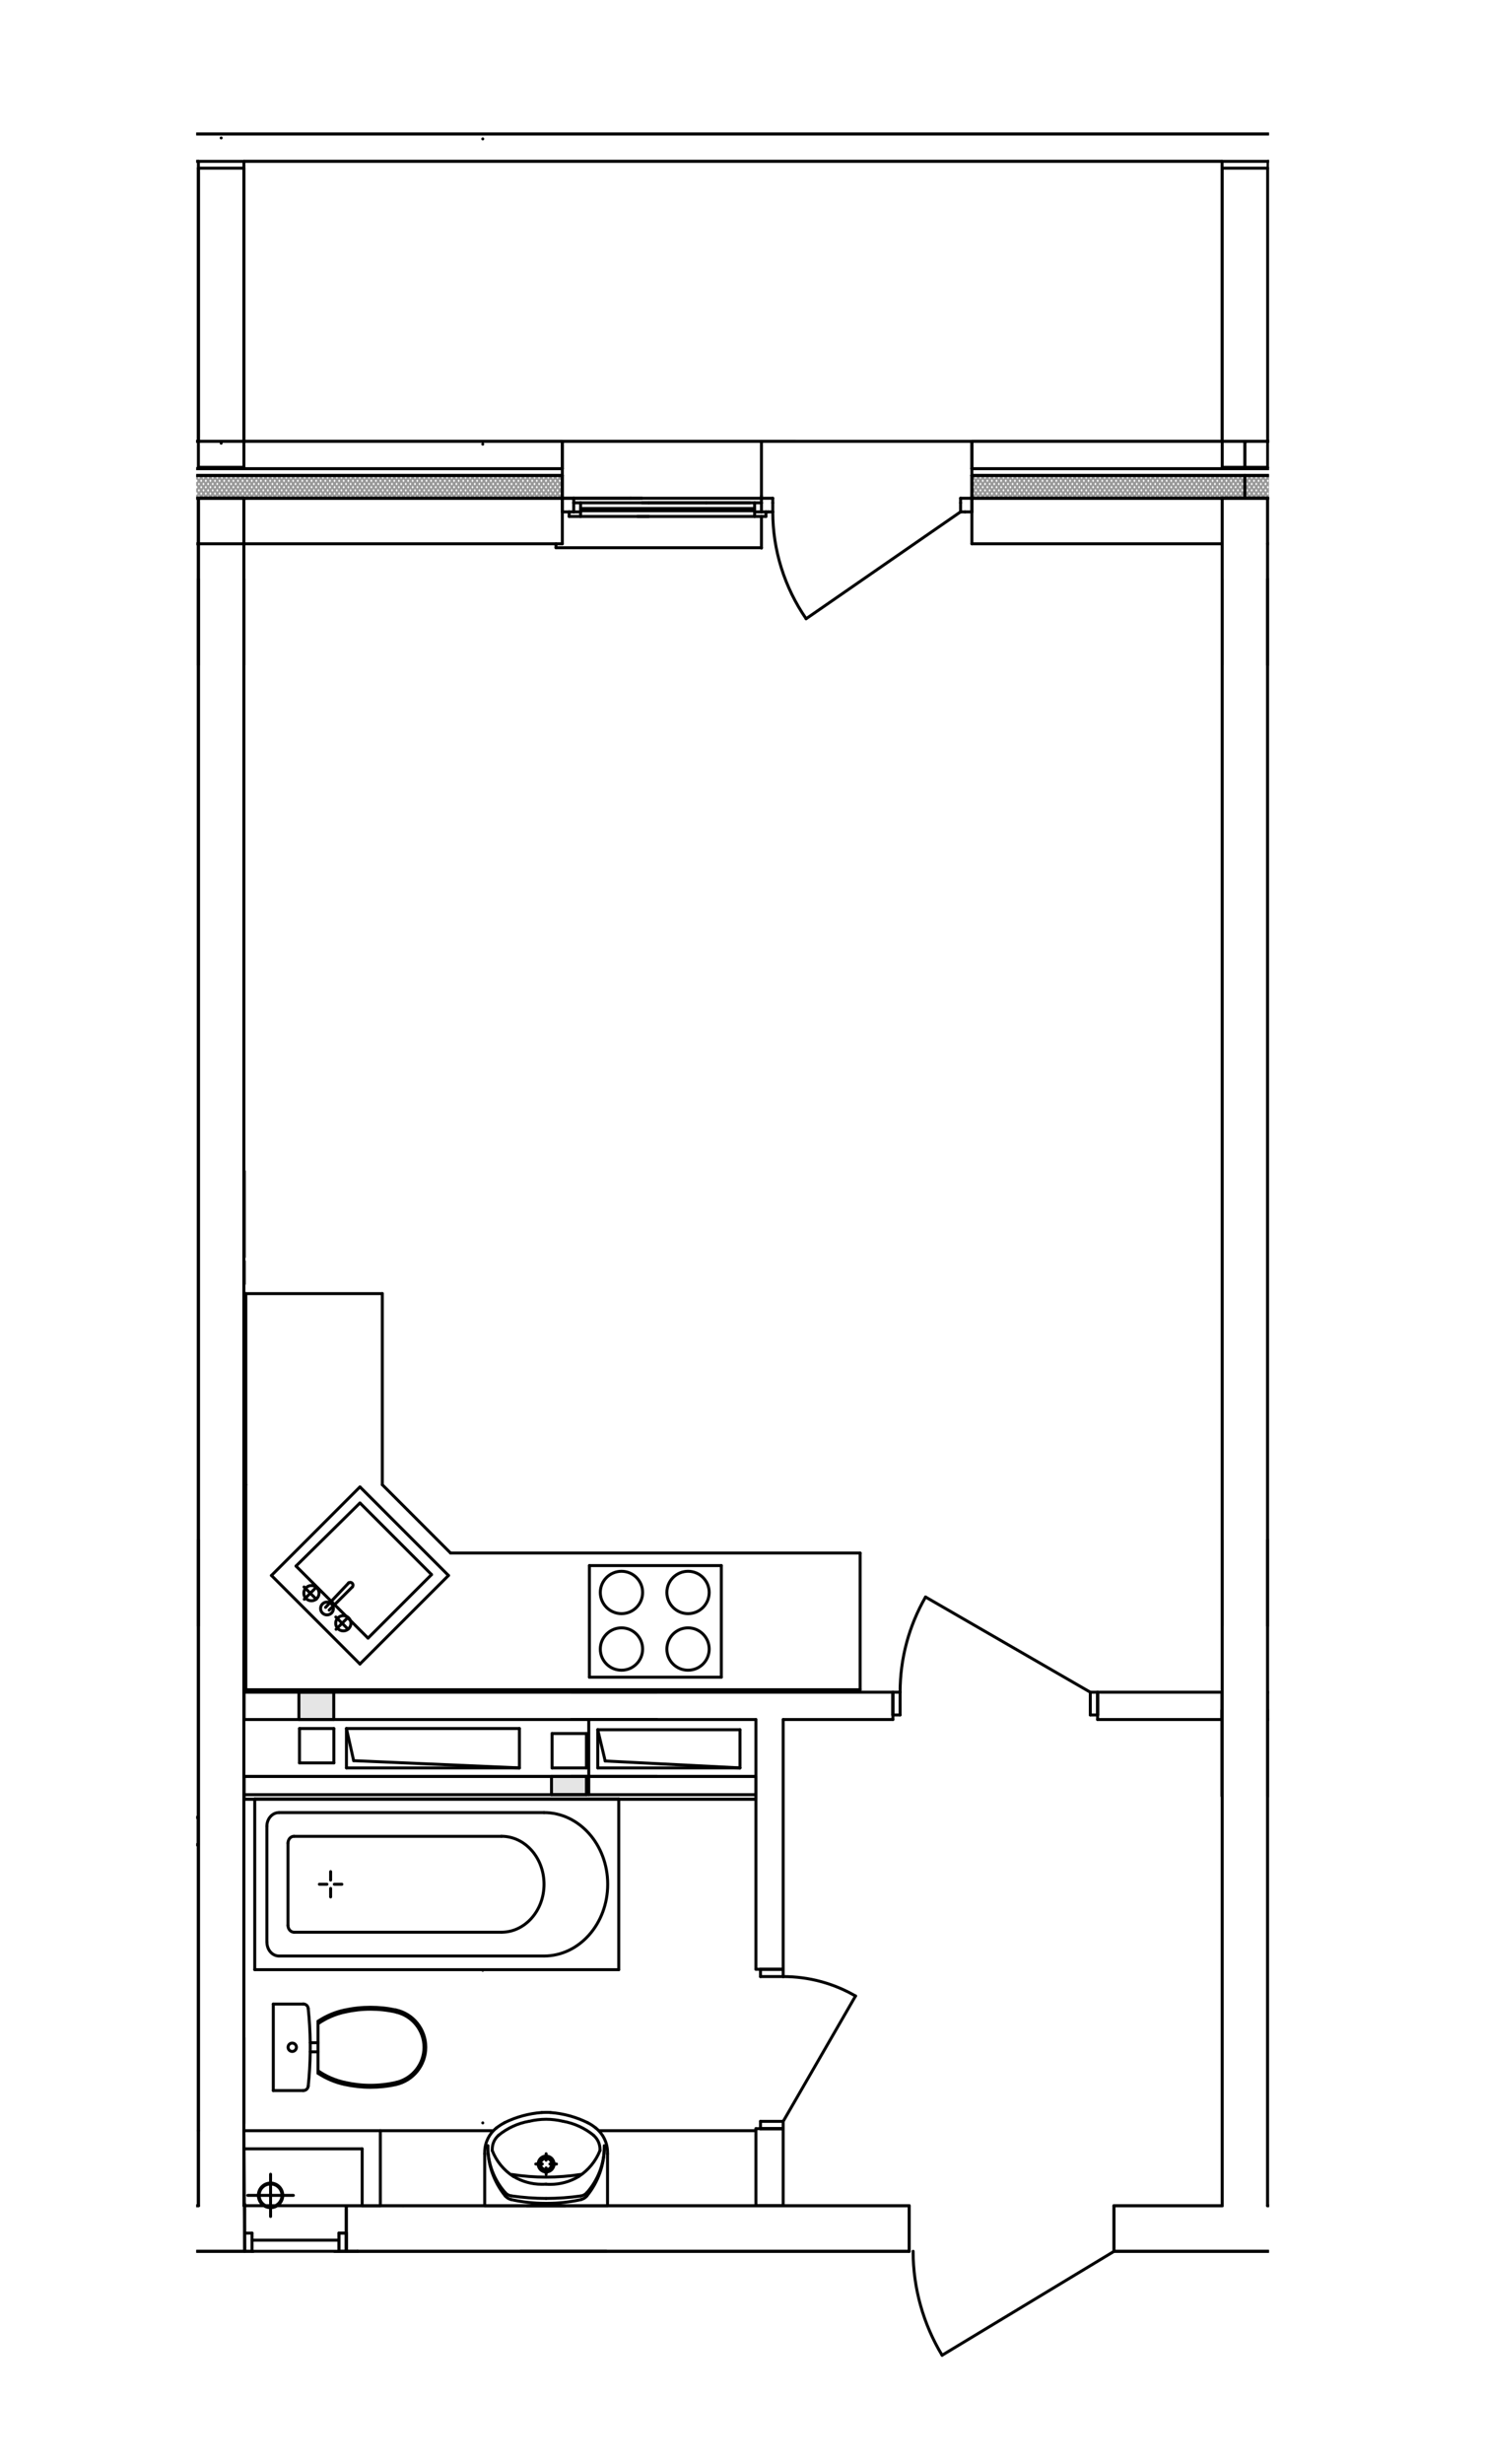 <?xml version="1.0" encoding="UTF-8"?>
<svg id="_Слой_1" data-name=" Слой 1" xmlns="http://www.w3.org/2000/svg" xmlns:xlink="http://www.w3.org/1999/xlink" viewBox="0 0 184.96 306.7">
  <defs>
    <style>
      .cls-1 {
        clip-path: url(#clippath-329);
      }

      .cls-2 {
        clip-path: url(#clippath-7);
      }

      .cls-3 {
        clip-path: url(#clippath-419);
      }

      .cls-4 {
        clip-path: url(#clippath-420);
      }

      .cls-5 {
        clip-path: url(#clippath-332);
      }

      .cls-6 {
        clip-path: url(#clippath-337);
      }

      .cls-7 {
        clip-path: url(#clippath-346);
      }

      .cls-8 {
        clip-path: url(#clippath-594);
      }

      .cls-9 {
        clip-path: url(#clippath-343);
      }

      .cls-10 {
        clip-path: url(#clippath-344);
      }

      .cls-11 {
        clip-path: url(#clippath-357);
      }

      .cls-12 {
        clip-path: url(#clippath-333);
      }

      .cls-13 {
        clip-path: url(#clippath-103);
      }

      .cls-14 {
        clip-path: url(#clippath-342);
      }

      .cls-15 {
        clip-path: url(#clippath-327);
      }

      .cls-16 {
        clip-path: url(#clippath-298);
      }

      .cls-17 {
        clip-path: url(#clippath-128);
      }

      .cls-18 {
        clip-path: url(#clippath-9);
      }

      .cls-19 {
        clip-path: url(#clippath-10);
      }

      .cls-20 {
        clip-path: url(#clippath-331);
      }

      .cls-21 {
        clip-path: url(#clippath-356);
      }

      .cls-22 {
        clip-path: url(#clippath-656);
      }

      .cls-23 {
        clip-path: url(#clippath-335);
      }

      .cls-24 {
        clip-path: url(#clippath-328);
      }

      .cls-25 {
        stroke: #000;
        stroke-width: .37px;
      }

      .cls-25, .cls-26, .cls-27, .cls-28 {
        fill: none;
      }

      .cls-25, .cls-27 {
        stroke-linecap: round;
        stroke-linejoin: round;
      }

      .cls-29 {
        clip-path: url(#clippath-348);
      }

      .cls-30 {
        clip-path: url(#clippath-349);
      }

      .cls-31 {
        clip-path: url(#clippath-353);
      }

      .cls-32 {
        clip-path: url(#clippath-595);
      }

      .cls-33 {
        clip-path: url(#clippath-104);
      }

      .cls-34 {
        clip-path: url(#clippath-299);
      }

      .cls-35 {
        clip-path: url(#clippath-686);
      }

      .cls-36 {
        clip-path: url(#clippath-338);
      }

      .cls-37 {
        clip-path: url(#clippath-297);
      }

      .cls-38 {
        clip-path: url(#clippath-1);
      }

      .cls-39 {
        clip-path: url(#clippath-640);
      }

      .cls-40 {
        fill: #999;
        fill-rule: evenodd;
        isolation: isolate;
        opacity: .25;
      }

      .cls-41 {
        clip-path: url(#clippath-593);
      }

      .cls-42 {
        clip-path: url(#clippath-524);
      }

      .cls-43 {
        clip-path: url(#clippath-592);
      }

      .cls-44 {
        clip-path: url(#clippath-527);
      }

      .cls-45 {
        clip-path: url(#clippath-8);
      }

      .cls-46 {
        clip-path: url(#clippath-347);
      }

      .cls-47 {
        clip-path: url(#clippath-326);
      }

      .cls-48 {
        clip-path: url(#clippath-3);
      }

      .cls-49 {
        clip-path: url(#clippath-340);
      }

      .cls-50 {
        clip-path: url(#clippath-525);
      }

      .cls-51 {
        clip-path: url(#clippath-339);
      }

      .cls-52 {
        clip-path: url(#clippath-625);
      }

      .cls-53 {
        clip-path: url(#clippath-358);
      }

      .cls-54 {
        clip-path: url(#clippath-591);
      }

      .cls-55 {
        clip-path: url(#clippath-360);
      }

      .cls-56 {
        clip-path: url(#clippath-361);
      }

      .cls-57 {
        clip-path: url(#clippath-330);
      }

      .cls-58 {
        clip-path: url(#clippath-350);
      }

      .cls-59 {
        clip-path: url(#clippath-351);
      }

      .cls-60 {
        clip-path: url(#clippath-300);
      }

      .cls-61 {
        clip-path: url(#clippath-129);
      }

      .cls-27 {
        stroke: #999;
        stroke-width: .26px;
      }

      .cls-28 {
        opacity: .52;
      }

      .cls-62 {
        clip-path: url(#clippath-341);
      }

      .cls-63 {
        clip-path: url(#clippath-352);
      }

      .cls-64 {
        clip-path: url(#clippath-334);
      }

      .cls-65 {
        clip-path: url(#clippath-355);
      }

      .cls-66 {
        clip-path: url(#clippath-354);
      }

      .cls-67 {
        clip-path: url(#clippath-2);
      }

      .cls-68 {
        clip-path: url(#clippath-362);
      }

      .cls-69 {
        clip-path: url(#clippath-359);
      }

      .cls-70 {
        clip-path: url(#clippath-131);
      }

      .cls-71 {
        clip-path: url(#clippath-301);
      }

      .cls-72 {
        clip-path: url(#clippath-363);
      }

      .cls-73 {
        clip-path: url(#clippath-624);
      }

      .cls-74 {
        clip-path: url(#clippath-136);
      }

      .cls-75 {
        clip-path: url(#clippath-94);
      }

      .cls-76 {
        clip-path: url(#clippath);
      }

      .cls-77 {
        clip-path: url(#clippath-336);
      }

      .cls-78 {
        clip-path: url(#clippath-345);
      }
    </style>
    <clipPath id="clippath">
      <polygon class="cls-28" points="158.05 280.4 141.04 280.4 117.34 301.5 109.44 280.4 24.45 280.4 24.45 16.12 158.05 16.12 158.05 280.4"/>
    </clipPath>
    <clipPath id="clippath-1">
      <rect class="cls-26" x="121.05" y="59.18" width="34" height="2.83"/>
    </clipPath>
    <clipPath id="clippath-2">
      <rect class="cls-26" x="-.79" y="59.18" width="70.83" height="2.83"/>
    </clipPath>
    <clipPath id="clippath-3">
      <rect class="cls-26" x="155.05" y="59.18" width="34.02" height="2.83"/>
    </clipPath>
    <clipPath id="clippath-7">
      <rect class="cls-26" x="-330.18" y="-107.61" width="1670.35" height="1179.86"/>
    </clipPath>
    <clipPath id="clippath-8">
      <rect class="cls-26" x="-330.18" y="-107.61" width="1670.35" height="1179.86"/>
    </clipPath>
    <clipPath id="clippath-9">
      <rect class="cls-26" x="-330.18" y="-107.61" width="1670.35" height="1179.86"/>
    </clipPath>
    <clipPath id="clippath-10">
      <rect class="cls-26" x="-330.18" y="-107.61" width="1670.35" height="1179.86"/>
    </clipPath>
    <clipPath id="clippath-94">
      <rect class="cls-26" x="-330.18" y="-107.61" width="1670.35" height="1179.86"/>
    </clipPath>
    <clipPath id="clippath-103">
      <rect class="cls-26" x="-330.18" y="-107.61" width="1670.35" height="1179.86"/>
    </clipPath>
    <clipPath id="clippath-104">
      <rect class="cls-26" x="-330.18" y="-107.61" width="1670.35" height="1179.86"/>
    </clipPath>
    <clipPath id="clippath-128">
      <rect class="cls-26" x="-330.18" y="-107.61" width="1670.35" height="1179.86"/>
    </clipPath>
    <clipPath id="clippath-129">
      <rect class="cls-26" x="-330.18" y="-107.61" width="1670.35" height="1179.86"/>
    </clipPath>
    <clipPath id="clippath-131">
      <rect class="cls-26" x="-330.18" y="-107.61" width="1670.35" height="1179.86"/>
    </clipPath>
    <clipPath id="clippath-136">
      <rect class="cls-26" x="-330.18" y="-107.61" width="1670.35" height="1179.86"/>
    </clipPath>
    <clipPath id="clippath-297">
      <rect class="cls-26" x="-330.18" y="-107.61" width="1670.35" height="1179.86"/>
    </clipPath>
    <clipPath id="clippath-298">
      <rect class="cls-26" x="-330.18" y="-107.61" width="1670.35" height="1179.86"/>
    </clipPath>
    <clipPath id="clippath-299">
      <rect class="cls-26" x="-330.18" y="-107.61" width="1670.35" height="1179.86"/>
    </clipPath>
    <clipPath id="clippath-300">
      <rect class="cls-26" x="-330.18" y="-107.61" width="1670.35" height="1179.86"/>
    </clipPath>
    <clipPath id="clippath-301">
      <rect class="cls-26" x="-330.18" y="-107.61" width="1670.35" height="1179.86"/>
    </clipPath>
    <clipPath id="clippath-326">
      <rect class="cls-26" x="-330.18" y="-107.61" width="1670.35" height="1179.86"/>
    </clipPath>
    <clipPath id="clippath-327">
      <rect class="cls-26" x="-330.18" y="-107.61" width="1670.35" height="1179.86"/>
    </clipPath>
    <clipPath id="clippath-328">
      <rect class="cls-26" x="-330.18" y="-107.61" width="1670.35" height="1179.86"/>
    </clipPath>
    <clipPath id="clippath-329">
      <rect class="cls-26" x="-330.18" y="-107.61" width="1670.35" height="1179.86"/>
    </clipPath>
    <clipPath id="clippath-330">
      <rect class="cls-26" x="-330.18" y="-107.61" width="1670.35" height="1179.86"/>
    </clipPath>
    <clipPath id="clippath-331">
      <rect class="cls-26" x="-330.18" y="-107.61" width="1670.35" height="1179.86"/>
    </clipPath>
    <clipPath id="clippath-332">
      <rect class="cls-26" x="-330.18" y="-107.61" width="1670.35" height="1179.86"/>
    </clipPath>
    <clipPath id="clippath-333">
      <rect class="cls-26" x="-330.18" y="-107.61" width="1670.35" height="1179.86"/>
    </clipPath>
    <clipPath id="clippath-334">
      <rect class="cls-26" x="-330.18" y="-107.61" width="1670.35" height="1179.86"/>
    </clipPath>
    <clipPath id="clippath-335">
      <rect class="cls-26" x="-330.18" y="-107.61" width="1670.35" height="1179.86"/>
    </clipPath>
    <clipPath id="clippath-336">
      <rect class="cls-26" x="-330.18" y="-107.61" width="1670.35" height="1179.86"/>
    </clipPath>
    <clipPath id="clippath-337">
      <rect class="cls-26" x="-330.18" y="-107.61" width="1670.35" height="1179.86"/>
    </clipPath>
    <clipPath id="clippath-338">
      <rect class="cls-26" x="-330.18" y="-107.61" width="1670.35" height="1179.86"/>
    </clipPath>
    <clipPath id="clippath-339">
      <rect class="cls-26" x="-330.18" y="-107.61" width="1670.35" height="1179.86"/>
    </clipPath>
    <clipPath id="clippath-340">
      <rect class="cls-26" x="-330.18" y="-107.61" width="1670.35" height="1179.86"/>
    </clipPath>
    <clipPath id="clippath-341">
      <rect class="cls-26" x="-330.18" y="-107.61" width="1670.35" height="1179.86"/>
    </clipPath>
    <clipPath id="clippath-342">
      <rect class="cls-26" x="-330.18" y="-107.61" width="1670.35" height="1179.86"/>
    </clipPath>
    <clipPath id="clippath-343">
      <rect class="cls-26" x="-330.18" y="-107.61" width="1670.35" height="1179.86"/>
    </clipPath>
    <clipPath id="clippath-344">
      <rect class="cls-26" x="-330.18" y="-107.61" width="1670.35" height="1179.86"/>
    </clipPath>
    <clipPath id="clippath-345">
      <rect class="cls-26" x="-330.18" y="-107.61" width="1670.35" height="1179.86"/>
    </clipPath>
    <clipPath id="clippath-346">
      <rect class="cls-26" x="-330.18" y="-107.61" width="1670.35" height="1179.86"/>
    </clipPath>
    <clipPath id="clippath-347">
      <rect class="cls-26" x="-330.18" y="-107.61" width="1670.35" height="1179.86"/>
    </clipPath>
    <clipPath id="clippath-348">
      <rect class="cls-26" x="-330.18" y="-107.61" width="1670.35" height="1179.86"/>
    </clipPath>
    <clipPath id="clippath-349">
      <rect class="cls-26" x="-330.18" y="-107.61" width="1670.35" height="1179.86"/>
    </clipPath>
    <clipPath id="clippath-350">
      <rect class="cls-26" x="-330.18" y="-107.61" width="1670.35" height="1179.86"/>
    </clipPath>
    <clipPath id="clippath-351">
      <rect class="cls-26" x="-330.18" y="-107.61" width="1670.35" height="1179.86"/>
    </clipPath>
    <clipPath id="clippath-352">
      <rect class="cls-26" x="-330.18" y="-107.61" width="1670.35" height="1179.86"/>
    </clipPath>
    <clipPath id="clippath-353">
      <rect class="cls-26" x="-330.18" y="-107.61" width="1670.35" height="1179.86"/>
    </clipPath>
    <clipPath id="clippath-354">
      <rect class="cls-26" x="-330.18" y="-107.61" width="1670.35" height="1179.86"/>
    </clipPath>
    <clipPath id="clippath-355">
      <rect class="cls-26" x="-330.18" y="-107.61" width="1670.35" height="1179.86"/>
    </clipPath>
    <clipPath id="clippath-356">
      <rect class="cls-26" x="-330.18" y="-107.61" width="1670.35" height="1179.86"/>
    </clipPath>
    <clipPath id="clippath-357">
      <rect class="cls-26" x="-330.18" y="-107.61" width="1670.35" height="1179.86"/>
    </clipPath>
    <clipPath id="clippath-358">
      <rect class="cls-26" x="-330.18" y="-107.61" width="1670.35" height="1179.86"/>
    </clipPath>
    <clipPath id="clippath-359">
      <rect class="cls-26" x="-330.18" y="-107.61" width="1670.35" height="1179.86"/>
    </clipPath>
    <clipPath id="clippath-360">
      <rect class="cls-26" x="-330.18" y="-107.61" width="1670.35" height="1179.86"/>
    </clipPath>
    <clipPath id="clippath-361">
      <rect class="cls-26" x="-330.18" y="-107.61" width="1670.35" height="1179.86"/>
    </clipPath>
    <clipPath id="clippath-362">
      <rect class="cls-26" x="-330.18" y="-107.61" width="1670.35" height="1179.86"/>
    </clipPath>
    <clipPath id="clippath-363">
      <rect class="cls-26" x="-330.18" y="-107.61" width="1670.35" height="1179.86"/>
    </clipPath>
    <clipPath id="clippath-419">
      <rect class="cls-26" x="-330.18" y="-107.61" width="1670.35" height="1179.86"/>
    </clipPath>
    <clipPath id="clippath-420">
      <rect class="cls-26" x="-330.18" y="-107.61" width="1670.35" height="1179.86"/>
    </clipPath>
    <clipPath id="clippath-524">
      <rect class="cls-26" x="-330.18" y="-107.61" width="1670.35" height="1179.86"/>
    </clipPath>
    <clipPath id="clippath-525">
      <rect class="cls-26" x="-330.18" y="-107.61" width="1670.35" height="1179.86"/>
    </clipPath>
    <clipPath id="clippath-527">
      <rect class="cls-26" x="-330.18" y="-107.61" width="1670.35" height="1179.86"/>
    </clipPath>
    <clipPath id="clippath-591">
      <rect class="cls-26" x="-330.18" y="-107.61" width="1670.35" height="1179.86"/>
    </clipPath>
    <clipPath id="clippath-592">
      <rect class="cls-26" x="-330.18" y="-107.61" width="1670.35" height="1179.86"/>
    </clipPath>
    <clipPath id="clippath-593">
      <rect class="cls-26" x="-330.18" y="-107.61" width="1670.35" height="1179.86"/>
    </clipPath>
    <clipPath id="clippath-594">
      <rect class="cls-26" x="-330.18" y="-107.61" width="1670.35" height="1179.86"/>
    </clipPath>
    <clipPath id="clippath-595">
      <rect class="cls-26" x="-330.18" y="-107.61" width="1670.35" height="1179.86"/>
    </clipPath>
    <clipPath id="clippath-624">
      <rect class="cls-26" x="-330.18" y="-107.61" width="1670.35" height="1179.86"/>
    </clipPath>
    <clipPath id="clippath-625">
      <rect class="cls-26" x="-330.18" y="-107.61" width="1670.35" height="1179.86"/>
    </clipPath>
    <clipPath id="clippath-640">
      <rect class="cls-26" x="-330.18" y="-107.61" width="1670.35" height="1179.86"/>
    </clipPath>
    <clipPath id="clippath-656">
      <rect class="cls-26" x="-330.18" y="-107.61" width="1670.35" height="1179.86"/>
    </clipPath>
    <clipPath id="clippath-686">
      <rect class="cls-26" x="-330.18" y="-107.61" width="1670.35" height="1179.86"/>
    </clipPath>
  </defs>
  <g class="cls-76">
    <line class="cls-25" x1="30.47" y1="280.2" x2="30.37" y2="265.18"/>
    <line class="cls-25" x1="30.37" y1="265.18" x2="30.37" y2="62.02"/>
    <line class="cls-25" x1="30.37" y1="62.02" x2="24.71" y2="62.02"/>
    <line class="cls-25" x1="24.71" y1="62.02" x2="24.71" y2="265.17"/>
    <line class="cls-25" x1="24.71" y1="265.18" x2="24.71" y2="274.53"/>
    <line class="cls-25" x1="24.71" y1="274.53" x2="11.79" y2="274.53"/>
    <line class="cls-25" x1="11.79" y1="274.53" x2="7.32" y2="279"/>
    <line class="cls-25" x1="7.32" y1="279" x2="11.33" y2="283.01"/>
    <line class="cls-25" x1="11.33" y1="283.01" x2="14.14" y2="280.2"/>
    <line class="cls-25" x1="14.14" y1="280.2" x2="16.2" y2="280.2"/>
    <line class="cls-25" x1="16.2" y1="280.2" x2="30.47" y2="280.2"/>
    <line class="cls-25" x1="113.24" y1="274.53" x2="50.21" y2="274.53"/>
    <line class="cls-25" x1="50.21" y1="274.53" x2="43.13" y2="274.53"/>
    <line class="cls-25" x1="43.13" y1="274.53" x2="43.13" y2="280.2"/>
    <line class="cls-25" x1="43.13" y1="280.2" x2="44.54" y2="280.2"/>
    <line class="cls-25" x1="44.54" y1="280.2" x2="113.24" y2="280.2"/>
    <line class="cls-25" x1="113.24" y1="280.2" x2="113.24" y2="274.53"/>
    <line class="cls-25" x1="30.37" y1="265.18" x2="47.37" y2="265.18"/>
    <line class="cls-25" x1="47.37" y1="265.18" x2="47.37" y2="274.53"/>
    <line class="cls-25" x1="47.37" y1="274.53" x2="45.11" y2="274.53"/>
    <line class="cls-25" x1="45.11" y1="274.53" x2="45.11" y2="267.44"/>
    <line class="cls-25" x1="45.11" y1="267.44" x2="30.37" y2="267.44"/>
    <line class="cls-25" x1="30.37" y1="267.44" x2="30.37" y2="265.18"/>
    <polyline class="cls-40" points="37.23 210.61 41.57 210.61 41.57 214.01 37.23 214.01 37.23 210.61"/>
    <line class="cls-25" x1="37.23" y1="210.61" x2="41.57" y2="210.61"/>
    <line class="cls-25" x1="41.57" y1="210.61" x2="41.57" y2="214.01"/>
    <line class="cls-25" x1="41.57" y1="214.01" x2="37.23" y2="214.01"/>
    <line class="cls-25" x1="37.23" y1="214.01" x2="37.23" y2="210.61"/>
    <polyline class="cls-40" points="68.69 223.36 68.69 221.09 73.04 221.09 73.04 223.36 68.69 223.36"/>
    <line class="cls-25" x1="68.69" y1="223.36" x2="68.69" y2="221.09"/>
    <line class="cls-25" x1="68.69" y1="221.09" x2="73.04" y2="221.09"/>
    <line class="cls-25" x1="73.04" y1="221.09" x2="73.04" y2="223.36"/>
    <line class="cls-25" x1="73.04" y1="223.36" x2="68.69" y2="223.36"/>
    <g class="cls-38">
      <g>
        <line class="cls-27" x1="121.44" y1="59.18" x2="121.05" y2="59.73"/>
        <line class="cls-27" x1="122.02" y1="59.18" x2="121.05" y2="60.52"/>
        <line class="cls-27" x1="122.59" y1="59.18" x2="121.05" y2="61.32"/>
        <line class="cls-27" x1="123.16" y1="59.18" x2="121.12" y2="62.02"/>
        <line class="cls-27" x1="123.73" y1="59.18" x2="121.69" y2="62.02"/>
        <line class="cls-27" x1="124.31" y1="59.18" x2="122.26" y2="62.02"/>
        <line class="cls-27" x1="124.88" y1="59.18" x2="122.84" y2="62.02"/>
        <line class="cls-27" x1="125.45" y1="59.18" x2="123.41" y2="62.02"/>
        <line class="cls-27" x1="126.02" y1="59.18" x2="123.98" y2="62.02"/>
        <line class="cls-27" x1="126.6" y1="59.18" x2="124.55" y2="62.02"/>
        <line class="cls-27" x1="127.17" y1="59.18" x2="125.13" y2="62.02"/>
        <line class="cls-27" x1="127.74" y1="59.18" x2="125.7" y2="62.02"/>
        <line class="cls-27" x1="128.31" y1="59.18" x2="126.27" y2="62.02"/>
        <line class="cls-27" x1="128.89" y1="59.18" x2="126.84" y2="62.02"/>
        <line class="cls-27" x1="129.46" y1="59.18" x2="127.42" y2="62.02"/>
        <line class="cls-27" x1="130.03" y1="59.18" x2="127.99" y2="62.02"/>
        <line class="cls-27" x1="130.61" y1="59.18" x2="128.56" y2="62.02"/>
        <line class="cls-27" x1="131.18" y1="59.18" x2="129.13" y2="62.02"/>
        <line class="cls-27" x1="131.75" y1="59.18" x2="129.71" y2="62.02"/>
        <line class="cls-27" x1="132.32" y1="59.18" x2="130.28" y2="62.02"/>
        <line class="cls-27" x1="132.9" y1="59.18" x2="130.85" y2="62.02"/>
        <line class="cls-27" x1="133.47" y1="59.18" x2="131.42" y2="62.02"/>
        <line class="cls-27" x1="134.04" y1="59.18" x2="132" y2="62.02"/>
        <line class="cls-27" x1="134.61" y1="59.18" x2="132.57" y2="62.02"/>
        <line class="cls-27" x1="135.19" y1="59.18" x2="133.14" y2="62.02"/>
        <line class="cls-27" x1="135.76" y1="59.18" x2="133.71" y2="62.02"/>
        <line class="cls-27" x1="136.33" y1="59.18" x2="134.29" y2="62.02"/>
        <line class="cls-27" x1="136.9" y1="59.18" x2="134.86" y2="62.02"/>
        <line class="cls-27" x1="137.48" y1="59.18" x2="135.43" y2="62.02"/>
        <line class="cls-27" x1="138.05" y1="59.18" x2="136.01" y2="62.02"/>
        <line class="cls-27" x1="138.62" y1="59.18" x2="136.58" y2="62.02"/>
        <line class="cls-27" x1="139.19" y1="59.18" x2="137.15" y2="62.02"/>
        <line class="cls-27" x1="139.77" y1="59.18" x2="137.72" y2="62.02"/>
        <line class="cls-27" x1="140.34" y1="59.18" x2="138.3" y2="62.02"/>
        <line class="cls-27" x1="140.91" y1="59.18" x2="138.87" y2="62.02"/>
        <line class="cls-27" x1="141.48" y1="59.18" x2="139.44" y2="62.02"/>
        <line class="cls-27" x1="142.06" y1="59.18" x2="140.01" y2="62.02"/>
        <line class="cls-27" x1="142.63" y1="59.18" x2="140.59" y2="62.02"/>
        <line class="cls-27" x1="143.2" y1="59.18" x2="141.16" y2="62.02"/>
        <line class="cls-27" x1="143.77" y1="59.18" x2="141.73" y2="62.02"/>
        <line class="cls-27" x1="144.35" y1="59.18" x2="142.3" y2="62.02"/>
        <line class="cls-27" x1="144.92" y1="59.18" x2="142.88" y2="62.02"/>
        <line class="cls-27" x1="145.49" y1="59.18" x2="143.45" y2="62.02"/>
        <line class="cls-27" x1="146.07" y1="59.18" x2="144.02" y2="62.02"/>
        <line class="cls-27" x1="146.64" y1="59.18" x2="144.59" y2="62.02"/>
        <line class="cls-27" x1="147.21" y1="59.18" x2="145.17" y2="62.02"/>
        <line class="cls-27" x1="147.79" y1="59.18" x2="145.74" y2="62.02"/>
        <line class="cls-27" x1="148.36" y1="59.18" x2="146.31" y2="62.02"/>
        <line class="cls-27" x1="148.93" y1="59.18" x2="146.88" y2="62.02"/>
        <line class="cls-27" x1="149.5" y1="59.18" x2="147.46" y2="62.02"/>
        <line class="cls-27" x1="150.08" y1="59.18" x2="148.03" y2="62.02"/>
        <line class="cls-27" x1="150.65" y1="59.18" x2="148.6" y2="62.02"/>
        <line class="cls-27" x1="151.22" y1="59.18" x2="149.17" y2="62.02"/>
        <line class="cls-27" x1="151.79" y1="59.18" x2="149.75" y2="62.02"/>
        <line class="cls-27" x1="152.37" y1="59.18" x2="150.32" y2="62.02"/>
        <line class="cls-27" x1="152.94" y1="59.18" x2="150.89" y2="62.02"/>
        <line class="cls-27" x1="153.51" y1="59.18" x2="151.46" y2="62.02"/>
        <line class="cls-27" x1="154.08" y1="59.18" x2="152.04" y2="62.02"/>
        <line class="cls-27" x1="154.66" y1="59.18" x2="152.61" y2="62.02"/>
        <line class="cls-27" x1="155.05" y1="59.42" x2="153.18" y2="62.01"/>
        <line class="cls-27" x1="155.05" y1="60.21" x2="153.76" y2="62.01"/>
        <line class="cls-27" x1="155.05" y1="61.01" x2="154.33" y2="62.01"/>
        <line class="cls-27" x1="155.05" y1="61.8" x2="154.9" y2="62.01"/>
        <line class="cls-27" x1="121.05" y1="61.53" x2="121.4" y2="62.01"/>
        <line class="cls-27" x1="121.05" y1="60.73" x2="121.97" y2="62.01"/>
        <line class="cls-27" x1="121.05" y1="59.94" x2="122.54" y2="62.01"/>
        <line class="cls-27" x1="121.07" y1="59.18" x2="123.12" y2="62.02"/>
        <line class="cls-27" x1="121.64" y1="59.18" x2="123.69" y2="62.02"/>
        <line class="cls-27" x1="122.22" y1="59.18" x2="124.26" y2="62.02"/>
        <line class="cls-27" x1="122.79" y1="59.18" x2="124.83" y2="62.02"/>
        <line class="cls-27" x1="123.36" y1="59.18" x2="125.41" y2="62.02"/>
        <line class="cls-27" x1="123.93" y1="59.18" x2="125.98" y2="62.02"/>
        <line class="cls-27" x1="124.51" y1="59.18" x2="126.55" y2="62.02"/>
        <line class="cls-27" x1="125.08" y1="59.18" x2="127.12" y2="62.02"/>
        <line class="cls-27" x1="125.65" y1="59.18" x2="127.7" y2="62.02"/>
        <line class="cls-27" x1="126.23" y1="59.18" x2="128.27" y2="62.02"/>
        <line class="cls-27" x1="126.8" y1="59.18" x2="128.84" y2="62.02"/>
        <line class="cls-27" x1="127.37" y1="59.18" x2="129.41" y2="62.02"/>
        <line class="cls-27" x1="127.94" y1="59.18" x2="129.99" y2="62.02"/>
        <line class="cls-27" x1="128.52" y1="59.18" x2="130.56" y2="62.02"/>
        <line class="cls-27" x1="129.09" y1="59.18" x2="131.13" y2="62.02"/>
        <line class="cls-27" x1="129.66" y1="59.18" x2="131.7" y2="62.02"/>
        <line class="cls-27" x1="130.23" y1="59.18" x2="132.28" y2="62.02"/>
        <line class="cls-27" x1="130.81" y1="59.18" x2="132.85" y2="62.02"/>
        <line class="cls-27" x1="131.38" y1="59.18" x2="133.42" y2="62.02"/>
        <line class="cls-27" x1="131.95" y1="59.18" x2="133.99" y2="62.02"/>
        <line class="cls-27" x1="132.52" y1="59.18" x2="134.57" y2="62.02"/>
        <line class="cls-27" x1="133.1" y1="59.18" x2="135.14" y2="62.02"/>
        <line class="cls-27" x1="133.67" y1="59.18" x2="135.71" y2="62.02"/>
        <line class="cls-27" x1="134.24" y1="59.18" x2="136.29" y2="62.02"/>
        <line class="cls-27" x1="134.81" y1="59.18" x2="136.86" y2="62.02"/>
        <line class="cls-27" x1="135.39" y1="59.18" x2="137.43" y2="62.02"/>
        <line class="cls-27" x1="135.96" y1="59.18" x2="138" y2="62.02"/>
        <line class="cls-27" x1="136.53" y1="59.18" x2="138.58" y2="62.02"/>
        <line class="cls-27" x1="137.1" y1="59.18" x2="139.15" y2="62.02"/>
        <line class="cls-27" x1="137.68" y1="59.18" x2="139.72" y2="62.02"/>
        <line class="cls-27" x1="138.25" y1="59.18" x2="140.29" y2="62.02"/>
        <line class="cls-27" x1="138.82" y1="59.18" x2="140.87" y2="62.02"/>
        <line class="cls-27" x1="139.39" y1="59.18" x2="141.44" y2="62.02"/>
        <line class="cls-27" x1="139.97" y1="59.18" x2="142.01" y2="62.02"/>
        <line class="cls-27" x1="140.54" y1="59.18" x2="142.58" y2="62.02"/>
        <line class="cls-27" x1="141.11" y1="59.18" x2="143.16" y2="62.02"/>
        <line class="cls-27" x1="141.68" y1="59.18" x2="143.73" y2="62.02"/>
        <line class="cls-27" x1="142.26" y1="59.18" x2="144.3" y2="62.02"/>
        <line class="cls-27" x1="142.83" y1="59.18" x2="144.87" y2="62.02"/>
        <line class="cls-27" x1="143.4" y1="59.18" x2="145.45" y2="62.02"/>
        <line class="cls-27" x1="143.98" y1="59.18" x2="146.02" y2="62.02"/>
        <line class="cls-27" x1="144.55" y1="59.18" x2="146.59" y2="62.02"/>
        <line class="cls-27" x1="145.12" y1="59.18" x2="147.16" y2="62.02"/>
        <line class="cls-27" x1="145.69" y1="59.18" x2="147.74" y2="62.02"/>
        <line class="cls-27" x1="146.27" y1="59.18" x2="148.31" y2="62.02"/>
        <line class="cls-27" x1="146.84" y1="59.18" x2="148.88" y2="62.02"/>
        <line class="cls-27" x1="147.41" y1="59.18" x2="149.45" y2="62.02"/>
        <line class="cls-27" x1="147.98" y1="59.18" x2="150.03" y2="62.02"/>
        <line class="cls-27" x1="148.56" y1="59.18" x2="150.6" y2="62.02"/>
        <line class="cls-27" x1="149.13" y1="59.18" x2="151.17" y2="62.02"/>
        <line class="cls-27" x1="149.7" y1="59.18" x2="151.74" y2="62.02"/>
        <line class="cls-27" x1="150.27" y1="59.18" x2="152.32" y2="62.02"/>
        <line class="cls-27" x1="150.85" y1="59.18" x2="152.89" y2="62.02"/>
        <line class="cls-27" x1="151.42" y1="59.18" x2="153.46" y2="62.02"/>
        <line class="cls-27" x1="151.99" y1="59.18" x2="154.04" y2="62.02"/>
        <line class="cls-27" x1="152.56" y1="59.18" x2="154.61" y2="62.02"/>
        <line class="cls-27" x1="153.14" y1="59.18" x2="155.05" y2="61.84"/>
        <line class="cls-27" x1="153.71" y1="59.18" x2="155.05" y2="61.04"/>
        <line class="cls-27" x1="154.28" y1="59.18" x2="155.05" y2="60.25"/>
        <line class="cls-27" x1="154.85" y1="59.18" x2="155.05" y2="59.46"/>
      </g>
    </g>
    <line class="cls-25" x1="155.05" y1="59.18" x2="121.05" y2="59.18"/>
    <line class="cls-25" x1="121.05" y1="59.18" x2="121.05" y2="62.02"/>
    <line class="cls-25" x1="121.05" y1="62.01" x2="155.05" y2="62.01"/>
    <line class="cls-25" x1="155.05" y1="62.01" x2="155.05" y2="59.18"/>
    <line class="cls-25" x1="155.05" y1="54.93" x2="121.05" y2="54.93"/>
    <line class="cls-25" x1="121.05" y1="54.93" x2="121.05" y2="58.33"/>
    <line class="cls-25" x1="121.05" y1="58.33" x2="155.05" y2="58.33"/>
    <line class="cls-25" x1="155.05" y1="58.33" x2="155.05" y2="54.93"/>
    <g class="cls-67">
      <g>
        <line class="cls-27" x1=".05" y1="59.18" x2="-.79" y2="60.35"/>
        <line class="cls-27" x1=".62" y1="59.18" x2="-.79" y2="61.15"/>
        <line class="cls-27" x1="1.2" y1="59.18" x2="-.79" y2="61.94"/>
        <line class="cls-27" x1="1.77" y1="59.18" x2="-.28" y2="62.02"/>
        <line class="cls-27" x1="2.34" y1="59.18" x2=".3" y2="62.02"/>
        <line class="cls-27" x1="2.91" y1="59.18" x2=".87" y2="62.02"/>
        <line class="cls-27" x1="3.49" y1="59.18" x2="1.44" y2="62.02"/>
        <line class="cls-27" x1="4.06" y1="59.18" x2="2.01" y2="62.02"/>
        <line class="cls-27" x1="4.63" y1="59.18" x2="2.59" y2="62.02"/>
        <line class="cls-27" x1="5.2" y1="59.18" x2="3.16" y2="62.02"/>
        <line class="cls-27" x1="5.78" y1="59.18" x2="3.73" y2="62.02"/>
        <line class="cls-27" x1="6.35" y1="59.18" x2="4.3" y2="62.02"/>
        <line class="cls-27" x1="6.92" y1="59.18" x2="4.88" y2="62.02"/>
        <line class="cls-27" x1="7.49" y1="59.18" x2="5.45" y2="62.02"/>
        <line class="cls-27" x1="8.07" y1="59.18" x2="6.02" y2="62.02"/>
        <line class="cls-27" x1="8.64" y1="59.18" x2="6.6" y2="62.02"/>
        <line class="cls-27" x1="9.21" y1="59.18" x2="7.17" y2="62.02"/>
        <line class="cls-27" x1="9.78" y1="59.18" x2="7.74" y2="62.02"/>
        <line class="cls-27" x1="10.36" y1="59.18" x2="8.31" y2="62.02"/>
        <line class="cls-27" x1="10.93" y1="59.18" x2="8.89" y2="62.02"/>
        <line class="cls-27" x1="11.5" y1="59.18" x2="9.46" y2="62.02"/>
        <line class="cls-27" x1="12.07" y1="59.18" x2="10.03" y2="62.02"/>
        <line class="cls-27" x1="12.65" y1="59.18" x2="10.6" y2="62.02"/>
        <line class="cls-27" x1="13.22" y1="59.18" x2="11.18" y2="62.02"/>
        <line class="cls-27" x1="13.79" y1="59.18" x2="11.75" y2="62.02"/>
        <line class="cls-27" x1="14.37" y1="59.18" x2="12.32" y2="62.02"/>
        <line class="cls-27" x1="14.94" y1="59.18" x2="12.89" y2="62.02"/>
        <line class="cls-27" x1="15.51" y1="59.18" x2="13.47" y2="62.02"/>
        <line class="cls-27" x1="16.08" y1="59.18" x2="14.04" y2="62.02"/>
        <line class="cls-27" x1="16.66" y1="59.18" x2="14.61" y2="62.02"/>
        <line class="cls-27" x1="17.23" y1="59.18" x2="15.18" y2="62.02"/>
        <line class="cls-27" x1="17.8" y1="59.18" x2="15.76" y2="62.02"/>
        <line class="cls-27" x1="18.37" y1="59.18" x2="16.33" y2="62.02"/>
        <line class="cls-27" x1="18.95" y1="59.18" x2="16.9" y2="62.02"/>
        <line class="cls-27" x1="19.52" y1="59.18" x2="17.47" y2="62.02"/>
        <line class="cls-27" x1="20.09" y1="59.18" x2="18.05" y2="62.02"/>
        <line class="cls-27" x1="20.66" y1="59.18" x2="18.62" y2="62.02"/>
        <line class="cls-27" x1="21.24" y1="59.18" x2="19.19" y2="62.02"/>
        <line class="cls-27" x1="21.81" y1="59.18" x2="19.77" y2="62.02"/>
        <line class="cls-27" x1="22.38" y1="59.18" x2="20.34" y2="62.02"/>
        <line class="cls-27" x1="22.96" y1="59.18" x2="20.91" y2="62.02"/>
        <line class="cls-27" x1="23.53" y1="59.18" x2="21.48" y2="62.02"/>
        <line class="cls-27" x1="24.1" y1="59.18" x2="22.06" y2="62.02"/>
        <line class="cls-27" x1="24.67" y1="59.18" x2="22.63" y2="62.02"/>
        <line class="cls-27" x1="25.25" y1="59.18" x2="23.2" y2="62.02"/>
        <line class="cls-27" x1="25.82" y1="59.18" x2="23.77" y2="62.02"/>
        <line class="cls-27" x1="26.39" y1="59.18" x2="24.35" y2="62.02"/>
        <line class="cls-27" x1="26.97" y1="59.18" x2="24.92" y2="62.02"/>
        <line class="cls-27" x1="27.54" y1="59.18" x2="25.49" y2="62.02"/>
        <line class="cls-27" x1="28.11" y1="59.18" x2="26.06" y2="62.02"/>
        <line class="cls-27" x1="28.68" y1="59.18" x2="26.64" y2="62.02"/>
        <line class="cls-27" x1="29.26" y1="59.18" x2="27.21" y2="62.02"/>
        <line class="cls-27" x1="29.83" y1="59.18" x2="27.78" y2="62.02"/>
        <line class="cls-27" x1="30.4" y1="59.18" x2="28.35" y2="62.02"/>
        <line class="cls-27" x1="30.97" y1="59.18" x2="28.93" y2="62.02"/>
        <line class="cls-27" x1="31.55" y1="59.18" x2="29.5" y2="62.02"/>
        <line class="cls-27" x1="32.12" y1="59.18" x2="30.07" y2="62.02"/>
        <line class="cls-27" x1="32.69" y1="59.18" x2="30.64" y2="62.02"/>
        <line class="cls-27" x1="33.26" y1="59.18" x2="31.22" y2="62.02"/>
        <line class="cls-27" x1="33.84" y1="59.18" x2="31.79" y2="62.02"/>
        <line class="cls-27" x1="34.41" y1="59.18" x2="32.36" y2="62.02"/>
        <line class="cls-27" x1="34.98" y1="59.18" x2="32.94" y2="62.02"/>
        <line class="cls-27" x1="35.55" y1="59.18" x2="33.51" y2="62.02"/>
        <line class="cls-27" x1="36.13" y1="59.18" x2="34.08" y2="62.02"/>
        <line class="cls-27" x1="36.7" y1="59.18" x2="34.65" y2="62.02"/>
        <line class="cls-27" x1="37.27" y1="59.18" x2="35.23" y2="62.02"/>
        <line class="cls-27" x1="37.84" y1="59.18" x2="35.8" y2="62.02"/>
        <line class="cls-27" x1="38.42" y1="59.18" x2="36.37" y2="62.02"/>
        <line class="cls-27" x1="38.99" y1="59.18" x2="36.94" y2="62.02"/>
        <line class="cls-27" x1="39.56" y1="59.18" x2="37.52" y2="62.02"/>
        <line class="cls-27" x1="40.13" y1="59.18" x2="38.09" y2="62.02"/>
        <line class="cls-27" x1="40.71" y1="59.18" x2="38.66" y2="62.02"/>
        <line class="cls-27" x1="41.28" y1="59.18" x2="39.23" y2="62.02"/>
        <line class="cls-27" x1="41.85" y1="59.18" x2="39.81" y2="62.02"/>
        <line class="cls-27" x1="42.43" y1="59.18" x2="40.38" y2="62.02"/>
        <line class="cls-27" x1="43" y1="59.18" x2="40.95" y2="62.02"/>
        <line class="cls-27" x1="43.57" y1="59.18" x2="41.52" y2="62.02"/>
        <line class="cls-27" x1="44.14" y1="59.18" x2="42.1" y2="62.02"/>
        <line class="cls-27" x1="44.72" y1="59.18" x2="42.67" y2="62.02"/>
        <line class="cls-27" x1="45.29" y1="59.18" x2="43.24" y2="62.02"/>
        <line class="cls-27" x1="45.86" y1="59.18" x2="43.81" y2="62.02"/>
        <line class="cls-27" x1="46.43" y1="59.18" x2="44.39" y2="62.02"/>
        <line class="cls-27" x1="47.01" y1="59.18" x2="44.96" y2="62.02"/>
        <line class="cls-27" x1="47.58" y1="59.18" x2="45.53" y2="62.02"/>
        <line class="cls-27" x1="48.15" y1="59.18" x2="46.1" y2="62.02"/>
        <line class="cls-27" x1="48.72" y1="59.18" x2="46.68" y2="62.02"/>
        <line class="cls-27" x1="49.3" y1="59.18" x2="47.25" y2="62.02"/>
        <line class="cls-27" x1="49.87" y1="59.18" x2="47.82" y2="62.02"/>
        <line class="cls-27" x1="50.44" y1="59.18" x2="48.39" y2="62.02"/>
        <line class="cls-27" x1="51.01" y1="59.18" x2="48.97" y2="62.02"/>
        <line class="cls-27" x1="51.59" y1="59.18" x2="49.54" y2="62.02"/>
        <line class="cls-27" x1="52.16" y1="59.18" x2="50.11" y2="62.02"/>
        <line class="cls-27" x1="52.73" y1="59.18" x2="50.69" y2="62.02"/>
        <line class="cls-27" x1="53.3" y1="59.18" x2="51.26" y2="62.02"/>
        <line class="cls-27" x1="53.88" y1="59.18" x2="51.83" y2="62.02"/>
        <line class="cls-27" x1="54.45" y1="59.18" x2="52.4" y2="62.02"/>
        <line class="cls-27" x1="55.02" y1="59.18" x2="52.98" y2="62.02"/>
        <line class="cls-27" x1="55.59" y1="59.18" x2="53.55" y2="62.02"/>
        <line class="cls-27" x1="56.17" y1="59.18" x2="54.12" y2="62.02"/>
        <line class="cls-27" x1="56.74" y1="59.18" x2="54.69" y2="62.02"/>
        <line class="cls-27" x1="57.31" y1="59.18" x2="55.27" y2="62.02"/>
        <line class="cls-27" x1="57.89" y1="59.18" x2="55.84" y2="62.02"/>
        <line class="cls-27" x1="58.46" y1="59.18" x2="56.41" y2="62.02"/>
        <line class="cls-27" x1="59.03" y1="59.18" x2="56.98" y2="62.02"/>
        <line class="cls-27" x1="59.6" y1="59.18" x2="57.56" y2="62.02"/>
        <line class="cls-27" x1="60.18" y1="59.18" x2="58.13" y2="62.02"/>
        <line class="cls-27" x1="60.75" y1="59.18" x2="58.7" y2="62.02"/>
        <line class="cls-27" x1="61.32" y1="59.18" x2="59.27" y2="62.02"/>
        <line class="cls-27" x1="61.89" y1="59.18" x2="59.85" y2="62.02"/>
        <line class="cls-27" x1="62.47" y1="59.18" x2="60.42" y2="62.02"/>
        <line class="cls-27" x1="63.04" y1="59.18" x2="60.99" y2="62.02"/>
        <line class="cls-27" x1="63.61" y1="59.18" x2="61.56" y2="62.02"/>
        <line class="cls-27" x1="64.18" y1="59.18" x2="62.14" y2="62.02"/>
        <line class="cls-27" x1="64.76" y1="59.18" x2="62.71" y2="62.02"/>
        <line class="cls-27" x1="65.33" y1="59.18" x2="63.28" y2="62.02"/>
        <line class="cls-27" x1="65.9" y1="59.18" x2="63.85" y2="62.02"/>
        <line class="cls-27" x1="66.47" y1="59.18" x2="64.43" y2="62.02"/>
        <line class="cls-27" x1="67.05" y1="59.18" x2="65" y2="62.02"/>
        <line class="cls-27" x1="67.62" y1="59.18" x2="65.57" y2="62.02"/>
        <line class="cls-27" x1="68.19" y1="59.18" x2="66.15" y2="62.02"/>
        <line class="cls-27" x1="68.76" y1="59.18" x2="66.72" y2="62.02"/>
        <line class="cls-27" x1="69.34" y1="59.18" x2="67.29" y2="62.02"/>
        <line class="cls-27" x1="69.91" y1="59.18" x2="67.86" y2="62.02"/>
        <line class="cls-27" x1="70.04" y1="59.8" x2="68.44" y2="62.01"/>
        <line class="cls-27" x1="70.04" y1="60.59" x2="69.01" y2="62.01"/>
        <line class="cls-27" x1="70.04" y1="61.38" x2="69.58" y2="62.01"/>
        <line class="cls-27" x1="-.8" y1="60.9" y2="62.02"/>
        <line class="cls-27" x1="-.8" y1="60.11" x2=".58" y2="62.02"/>
        <line class="cls-27" x1="-.8" y1="59.32" x2="1.15" y2="62.01"/>
        <line class="cls-27" x1="-.32" y1="59.18" x2="1.72" y2="62.02"/>
        <line class="cls-27" x1=".25" y1="59.18" x2="2.29" y2="62.02"/>
        <line class="cls-27" x1=".82" y1="59.18" x2="2.87" y2="62.02"/>
        <line class="cls-27" x1="1.4" y1="59.18" x2="3.44" y2="62.02"/>
        <line class="cls-27" x1="1.97" y1="59.18" x2="4.01" y2="62.02"/>
        <line class="cls-27" x1="2.54" y1="59.18" x2="4.59" y2="62.02"/>
        <line class="cls-27" x1="3.11" y1="59.18" x2="5.16" y2="62.02"/>
        <line class="cls-27" x1="3.69" y1="59.18" x2="5.73" y2="62.02"/>
        <line class="cls-27" x1="4.26" y1="59.18" x2="6.3" y2="62.02"/>
        <line class="cls-27" x1="4.83" y1="59.18" x2="6.88" y2="62.02"/>
        <line class="cls-27" x1="5.4" y1="59.18" x2="7.45" y2="62.02"/>
        <line class="cls-27" x1="5.98" y1="59.18" x2="8.02" y2="62.02"/>
        <line class="cls-27" x1="6.55" y1="59.18" x2="8.59" y2="62.02"/>
        <line class="cls-27" x1="7.12" y1="59.18" x2="9.17" y2="62.02"/>
        <line class="cls-27" x1="7.69" y1="59.18" x2="9.74" y2="62.02"/>
        <line class="cls-27" x1="8.27" y1="59.18" x2="10.31" y2="62.02"/>
        <line class="cls-27" x1="8.84" y1="59.18" x2="10.88" y2="62.02"/>
        <line class="cls-27" x1="9.41" y1="59.18" x2="11.46" y2="62.02"/>
        <line class="cls-27" x1="9.99" y1="59.18" x2="12.03" y2="62.02"/>
        <line class="cls-27" x1="10.56" y1="59.18" x2="12.6" y2="62.02"/>
        <line class="cls-27" x1="11.13" y1="59.18" x2="13.17" y2="62.02"/>
        <line class="cls-27" x1="11.7" y1="59.18" x2="13.75" y2="62.02"/>
        <line class="cls-27" x1="12.28" y1="59.18" x2="14.32" y2="62.02"/>
        <line class="cls-27" x1="12.85" y1="59.18" x2="14.89" y2="62.02"/>
        <line class="cls-27" x1="13.42" y1="59.18" x2="15.46" y2="62.02"/>
        <line class="cls-27" x1="13.99" y1="59.18" x2="16.04" y2="62.02"/>
        <line class="cls-27" x1="14.57" y1="59.18" x2="16.61" y2="62.02"/>
        <line class="cls-27" x1="15.14" y1="59.18" x2="17.18" y2="62.02"/>
        <line class="cls-27" x1="15.71" y1="59.18" x2="17.76" y2="62.02"/>
        <line class="cls-27" x1="16.28" y1="59.18" x2="18.33" y2="62.02"/>
        <line class="cls-27" x1="16.86" y1="59.18" x2="18.9" y2="62.02"/>
        <line class="cls-27" x1="17.43" y1="59.18" x2="19.47" y2="62.02"/>
        <line class="cls-27" x1="18" y1="59.18" x2="20.05" y2="62.02"/>
        <line class="cls-27" x1="18.57" y1="59.18" x2="20.62" y2="62.02"/>
        <line class="cls-27" x1="19.15" y1="59.18" x2="21.19" y2="62.02"/>
        <line class="cls-27" x1="19.72" y1="59.18" x2="21.76" y2="62.02"/>
        <line class="cls-27" x1="20.29" y1="59.18" x2="22.34" y2="62.02"/>
        <line class="cls-27" x1="20.86" y1="59.18" x2="22.91" y2="62.02"/>
        <line class="cls-27" x1="21.44" y1="59.18" x2="23.48" y2="62.02"/>
        <line class="cls-27" x1="22.01" y1="59.18" x2="24.05" y2="62.02"/>
        <line class="cls-27" x1="22.58" y1="59.18" x2="24.63" y2="62.02"/>
        <line class="cls-27" x1="23.16" y1="59.18" x2="25.2" y2="62.02"/>
        <line class="cls-27" x1="23.73" y1="59.18" x2="25.77" y2="62.02"/>
        <line class="cls-27" x1="24.3" y1="59.18" x2="26.34" y2="62.02"/>
        <line class="cls-27" x1="24.87" y1="59.18" x2="26.92" y2="62.02"/>
        <line class="cls-27" x1="25.45" y1="59.18" x2="27.49" y2="62.02"/>
        <line class="cls-27" x1="26.02" y1="59.18" x2="28.06" y2="62.02"/>
        <line class="cls-27" x1="26.59" y1="59.18" x2="28.63" y2="62.02"/>
        <line class="cls-27" x1="27.16" y1="59.18" x2="29.21" y2="62.02"/>
        <line class="cls-27" x1="27.74" y1="59.18" x2="29.78" y2="62.02"/>
        <line class="cls-27" x1="28.31" y1="59.18" x2="30.35" y2="62.02"/>
        <line class="cls-27" x1="28.88" y1="59.18" x2="30.93" y2="62.02"/>
        <line class="cls-27" x1="29.45" y1="59.18" x2="31.5" y2="62.02"/>
        <line class="cls-27" x1="30.03" y1="59.18" x2="32.07" y2="62.02"/>
        <line class="cls-27" x1="30.6" y1="59.18" x2="32.64" y2="62.02"/>
        <line class="cls-27" x1="31.17" y1="59.18" x2="33.22" y2="62.02"/>
        <line class="cls-27" x1="31.74" y1="59.18" x2="33.79" y2="62.02"/>
        <line class="cls-27" x1="32.32" y1="59.18" x2="34.36" y2="62.02"/>
        <line class="cls-27" x1="32.89" y1="59.18" x2="34.94" y2="62.02"/>
        <line class="cls-27" x1="33.46" y1="59.18" x2="35.51" y2="62.02"/>
        <line class="cls-27" x1="34.03" y1="59.18" x2="36.08" y2="62.02"/>
        <line class="cls-27" x1="34.61" y1="59.18" x2="36.65" y2="62.02"/>
        <line class="cls-27" x1="35.18" y1="59.18" x2="37.23" y2="62.02"/>
        <line class="cls-27" x1="35.75" y1="59.18" x2="37.8" y2="62.02"/>
        <line class="cls-27" x1="36.32" y1="59.18" x2="38.37" y2="62.02"/>
        <line class="cls-27" x1="36.9" y1="59.18" x2="38.94" y2="62.02"/>
        <line class="cls-27" x1="37.47" y1="59.18" x2="39.52" y2="62.02"/>
        <line class="cls-27" x1="38.04" y1="59.18" x2="40.09" y2="62.02"/>
        <line class="cls-27" x1="38.62" y1="59.18" x2="40.66" y2="62.02"/>
        <line class="cls-27" x1="39.19" y1="59.18" x2="41.23" y2="62.02"/>
        <line class="cls-27" x1="39.76" y1="59.18" x2="41.81" y2="62.02"/>
        <line class="cls-27" x1="40.33" y1="59.18" x2="42.38" y2="62.02"/>
        <line class="cls-27" x1="40.91" y1="59.18" x2="42.95" y2="62.02"/>
        <line class="cls-27" x1="41.48" y1="59.18" x2="43.52" y2="62.02"/>
        <line class="cls-27" x1="42.05" y1="59.18" x2="44.1" y2="62.02"/>
        <line class="cls-27" x1="42.62" y1="59.18" x2="44.67" y2="62.02"/>
        <line class="cls-27" x1="43.2" y1="59.18" x2="45.24" y2="62.02"/>
        <line class="cls-27" x1="43.77" y1="59.18" x2="45.82" y2="62.02"/>
        <line class="cls-27" x1="44.34" y1="59.18" x2="46.39" y2="62.02"/>
        <line class="cls-27" x1="44.91" y1="59.18" x2="46.96" y2="62.02"/>
        <line class="cls-27" x1="45.49" y1="59.18" x2="47.53" y2="62.02"/>
        <line class="cls-27" x1="46.06" y1="59.18" x2="48.11" y2="62.02"/>
        <line class="cls-27" x1="46.63" y1="59.18" x2="48.68" y2="62.02"/>
        <line class="cls-27" x1="47.2" y1="59.18" x2="49.25" y2="62.02"/>
        <line class="cls-27" x1="47.78" y1="59.18" x2="49.82" y2="62.02"/>
        <line class="cls-27" x1="48.35" y1="59.18" x2="50.4" y2="62.02"/>
        <line class="cls-27" x1="48.92" y1="59.18" x2="50.97" y2="62.02"/>
        <line class="cls-27" x1="49.49" y1="59.18" x2="51.54" y2="62.02"/>
        <line class="cls-27" x1="50.07" y1="59.18" x2="52.11" y2="62.02"/>
        <line class="cls-27" x1="50.64" y1="59.18" x2="52.69" y2="62.02"/>
        <line class="cls-27" x1="51.21" y1="59.18" x2="53.26" y2="62.02"/>
        <line class="cls-27" x1="51.78" y1="59.18" x2="53.83" y2="62.02"/>
        <line class="cls-27" x1="52.36" y1="59.18" x2="54.4" y2="62.02"/>
        <line class="cls-27" x1="52.93" y1="59.18" x2="54.98" y2="62.02"/>
        <line class="cls-27" x1="53.5" y1="59.18" x2="55.55" y2="62.02"/>
        <line class="cls-27" x1="54.08" y1="59.18" x2="56.12" y2="62.02"/>
        <line class="cls-27" x1="54.65" y1="59.18" x2="56.69" y2="62.02"/>
        <line class="cls-27" x1="55.22" y1="59.18" x2="57.27" y2="62.02"/>
        <line class="cls-27" x1="55.79" y1="59.18" x2="57.84" y2="62.02"/>
        <line class="cls-27" x1="56.37" y1="59.18" x2="58.41" y2="62.02"/>
        <line class="cls-27" x1="56.94" y1="59.18" x2="58.98" y2="62.02"/>
        <line class="cls-27" x1="57.51" y1="59.18" x2="59.56" y2="62.02"/>
        <line class="cls-27" x1="58.08" y1="59.18" x2="60.13" y2="62.02"/>
        <line class="cls-27" x1="58.66" y1="59.18" x2="60.7" y2="62.02"/>
        <line class="cls-27" x1="59.23" y1="59.18" x2="61.28" y2="62.02"/>
        <line class="cls-27" x1="59.8" y1="59.18" x2="61.85" y2="62.02"/>
        <line class="cls-27" x1="60.37" y1="59.18" x2="62.42" y2="62.02"/>
        <line class="cls-27" x1="60.95" y1="59.18" x2="62.99" y2="62.02"/>
        <line class="cls-27" x1="61.52" y1="59.18" x2="63.57" y2="62.02"/>
        <line class="cls-27" x1="62.09" y1="59.18" x2="64.14" y2="62.02"/>
        <line class="cls-27" x1="62.66" y1="59.18" x2="64.71" y2="62.02"/>
        <line class="cls-27" x1="63.24" y1="59.18" x2="65.28" y2="62.02"/>
        <line class="cls-27" x1="63.81" y1="59.18" x2="65.86" y2="62.02"/>
        <line class="cls-27" x1="64.38" y1="59.18" x2="66.43" y2="62.02"/>
        <line class="cls-27" x1="64.95" y1="59.18" x2="67" y2="62.02"/>
        <line class="cls-27" x1="65.53" y1="59.18" x2="67.57" y2="62.02"/>
        <line class="cls-27" x1="66.1" y1="59.18" x2="68.15" y2="62.02"/>
        <line class="cls-27" x1="66.67" y1="59.18" x2="68.72" y2="62.02"/>
        <line class="cls-27" x1="67.24" y1="59.18" x2="69.29" y2="62.02"/>
        <line class="cls-27" x1="67.82" y1="59.18" x2="69.86" y2="62.02"/>
        <line class="cls-27" x1="68.39" y1="59.18" x2="70.04" y2="61.46"/>
        <line class="cls-27" x1="68.96" y1="59.18" x2="70.04" y2="60.67"/>
        <line class="cls-27" x1="69.54" y1="59.18" x2="70.04" y2="59.87"/>
      </g>
    </g>
    <line class="cls-25" x1="70.04" y1="59.18" x2="-.79" y2="59.18"/>
    <line class="cls-25" x1="-.79" y1="62.01" x2="70.04" y2="62.01"/>
    <line class="cls-25" x1="70.04" y1="62.01" x2="70.04" y2="59.18"/>
    <line class="cls-25" x1="70.04" y1="54.93" x2="-.79" y2="54.93"/>
    <line class="cls-25" x1="-.79" y1="58.33" x2="70.04" y2="58.33"/>
    <line class="cls-25" x1="70.04" y1="58.33" x2="70.04" y2="54.93"/>
    <g class="cls-48">
      <g>
        <line class="cls-27" x1="155.23" y1="59.18" x2="155.05" y2="59.42"/>
        <line class="cls-27" x1="155.8" y1="59.18" x2="155.05" y2="60.22"/>
        <line class="cls-27" x1="156.38" y1="59.18" x2="155.05" y2="61.01"/>
        <line class="cls-27" x1="156.95" y1="59.18" x2="155.05" y2="61.8"/>
        <line class="cls-27" x1="157.52" y1="59.18" x2="155.47" y2="62.02"/>
        <line class="cls-27" x1="158.09" y1="59.18" x2="156.05" y2="62.02"/>
        <line class="cls-27" x1="158.67" y1="59.18" x2="156.62" y2="62.02"/>
        <line class="cls-27" x1="159.24" y1="59.18" x2="157.19" y2="62.02"/>
        <line class="cls-27" x1="159.81" y1="59.18" x2="157.76" y2="62.02"/>
        <line class="cls-27" x1="160.38" y1="59.18" x2="158.34" y2="62.02"/>
        <line class="cls-27" x1="160.96" y1="59.18" x2="158.91" y2="62.02"/>
        <line class="cls-27" x1="161.53" y1="59.18" x2="159.48" y2="62.02"/>
        <line class="cls-27" x1="162.1" y1="59.18" x2="160.05" y2="62.02"/>
        <line class="cls-27" x1="162.67" y1="59.18" x2="160.63" y2="62.02"/>
        <line class="cls-27" x1="163.25" y1="59.18" x2="161.2" y2="62.02"/>
        <line class="cls-27" x1="163.82" y1="59.18" x2="161.77" y2="62.02"/>
        <line class="cls-27" x1="164.39" y1="59.18" x2="162.34" y2="62.02"/>
        <line class="cls-27" x1="164.96" y1="59.18" x2="162.92" y2="62.02"/>
        <line class="cls-27" x1="165.54" y1="59.18" x2="163.49" y2="62.02"/>
        <line class="cls-27" x1="166.11" y1="59.18" x2="164.06" y2="62.02"/>
        <line class="cls-27" x1="166.68" y1="59.18" x2="164.64" y2="62.02"/>
        <line class="cls-27" x1="167.25" y1="59.18" x2="165.21" y2="62.02"/>
        <line class="cls-27" x1="167.83" y1="59.18" x2="165.78" y2="62.02"/>
        <line class="cls-27" x1="168.4" y1="59.18" x2="166.35" y2="62.02"/>
        <line class="cls-27" x1="168.97" y1="59.18" x2="166.93" y2="62.02"/>
        <line class="cls-27" x1="169.54" y1="59.18" x2="167.5" y2="62.02"/>
        <line class="cls-27" x1="170.12" y1="59.18" x2="168.07" y2="62.02"/>
        <line class="cls-27" x1="170.69" y1="59.18" x2="168.64" y2="62.02"/>
        <line class="cls-27" x1="171.26" y1="59.18" x2="169.22" y2="62.02"/>
        <line class="cls-27" x1="171.83" y1="59.18" x2="169.79" y2="62.02"/>
        <line class="cls-27" x1="172.41" y1="59.18" x2="170.36" y2="62.02"/>
        <line class="cls-27" x1="172.98" y1="59.18" x2="170.93" y2="62.02"/>
        <line class="cls-27" x1="173.55" y1="59.18" x2="171.51" y2="62.02"/>
        <line class="cls-27" x1="174.13" y1="59.18" x2="172.08" y2="62.02"/>
        <line class="cls-27" x1="174.7" y1="59.18" x2="172.65" y2="62.02"/>
        <line class="cls-27" x1="175.27" y1="59.18" x2="173.22" y2="62.02"/>
        <line class="cls-27" x1="175.84" y1="59.18" x2="173.8" y2="62.02"/>
        <line class="cls-27" x1="176.42" y1="59.18" x2="174.37" y2="62.02"/>
        <line class="cls-27" x1="176.99" y1="59.18" x2="174.94" y2="62.02"/>
        <line class="cls-27" x1="177.56" y1="59.18" x2="175.51" y2="62.02"/>
        <line class="cls-27" x1="178.13" y1="59.18" x2="176.09" y2="62.02"/>
        <line class="cls-27" x1="178.71" y1="59.18" x2="176.66" y2="62.02"/>
        <line class="cls-27" x1="179.28" y1="59.18" x2="177.23" y2="62.02"/>
        <line class="cls-27" x1="179.85" y1="59.18" x2="177.8" y2="62.02"/>
        <line class="cls-27" x1="180.42" y1="59.18" x2="178.38" y2="62.02"/>
        <line class="cls-27" x1="181" y1="59.18" x2="178.95" y2="62.02"/>
        <line class="cls-27" x1="181.57" y1="59.18" x2="179.52" y2="62.02"/>
        <line class="cls-27" x1="182.14" y1="59.18" x2="180.09" y2="62.02"/>
        <line class="cls-27" x1="182.71" y1="59.18" x2="180.67" y2="62.02"/>
        <line class="cls-27" x1="183.29" y1="59.18" x2="181.24" y2="62.02"/>
        <line class="cls-27" x1="183.86" y1="59.18" x2="181.81" y2="62.02"/>
        <line class="cls-27" x1="184.43" y1="59.18" x2="182.39" y2="62.02"/>
        <line class="cls-27" x1="185" y1="59.18" x2="182.96" y2="62.02"/>
        <line class="cls-27" x1="185.58" y1="59.18" x2="183.53" y2="62.02"/>
        <line class="cls-27" x1="186.15" y1="59.18" x2="184.1" y2="62.02"/>
        <line class="cls-27" x1="186.72" y1="59.18" x2="184.68" y2="62.02"/>
        <line class="cls-27" x1="155.05" y1="61.84" x2="155.18" y2="62.01"/>
        <line class="cls-27" x1="155.05" y1="61.04" x2="155.75" y2="62.01"/>
        <line class="cls-27" x1="155.05" y1="60.25" x2="156.33" y2="62.01"/>
        <line class="cls-27" x1="155.05" y1="59.46" x2="156.9" y2="62.01"/>
        <line class="cls-27" x1="155.43" y1="59.18" x2="157.47" y2="62.02"/>
        <line class="cls-27" x1="156" y1="59.18" x2="158.04" y2="62.02"/>
        <line class="cls-27" x1="156.57" y1="59.18" x2="158.62" y2="62.02"/>
        <line class="cls-27" x1="157.15" y1="59.18" x2="159.19" y2="62.02"/>
        <line class="cls-27" x1="157.72" y1="59.18" x2="159.76" y2="62.02"/>
        <line class="cls-27" x1="158.29" y1="59.18" x2="160.34" y2="62.02"/>
        <line class="cls-27" x1="158.86" y1="59.18" x2="160.91" y2="62.02"/>
        <line class="cls-27" x1="159.44" y1="59.18" x2="161.48" y2="62.02"/>
        <line class="cls-27" x1="160.01" y1="59.18" x2="162.05" y2="62.02"/>
        <line class="cls-27" x1="160.58" y1="59.18" x2="162.63" y2="62.02"/>
        <line class="cls-27" x1="161.15" y1="59.18" x2="163.2" y2="62.02"/>
        <line class="cls-27" x1="161.73" y1="59.18" x2="163.77" y2="62.02"/>
        <line class="cls-27" x1="162.3" y1="59.18" x2="164.35" y2="62.02"/>
        <line class="cls-27" x1="162.87" y1="59.18" x2="164.92" y2="62.02"/>
        <line class="cls-27" x1="163.44" y1="59.18" x2="165.49" y2="62.02"/>
        <line class="cls-27" x1="164.02" y1="59.18" x2="166.06" y2="62.02"/>
        <line class="cls-27" x1="164.59" y1="59.18" x2="166.64" y2="62.02"/>
        <line class="cls-27" x1="165.16" y1="59.18" x2="167.21" y2="62.02"/>
        <line class="cls-27" x1="165.73" y1="59.18" x2="167.78" y2="62.02"/>
        <line class="cls-27" x1="166.31" y1="59.18" x2="168.35" y2="62.02"/>
        <line class="cls-27" x1="166.88" y1="59.18" x2="168.93" y2="62.02"/>
        <line class="cls-27" x1="167.45" y1="59.18" x2="169.5" y2="62.02"/>
        <line class="cls-27" x1="168.02" y1="59.18" x2="170.07" y2="62.02"/>
        <line class="cls-27" x1="168.6" y1="59.18" x2="170.64" y2="62.02"/>
        <line class="cls-27" x1="169.17" y1="59.18" x2="171.22" y2="62.02"/>
        <line class="cls-27" x1="169.74" y1="59.18" x2="171.79" y2="62.02"/>
        <line class="cls-27" x1="170.31" y1="59.18" x2="172.36" y2="62.02"/>
        <line class="cls-27" x1="170.89" y1="59.18" x2="172.93" y2="62.02"/>
        <line class="cls-27" x1="171.46" y1="59.18" x2="173.51" y2="62.02"/>
        <line class="cls-27" x1="172.03" y1="59.18" x2="174.08" y2="62.02"/>
        <line class="cls-27" x1="172.61" y1="59.18" x2="174.65" y2="62.02"/>
        <line class="cls-27" x1="173.18" y1="59.18" x2="175.22" y2="62.02"/>
        <line class="cls-27" x1="173.75" y1="59.18" x2="175.8" y2="62.02"/>
        <line class="cls-27" x1="174.32" y1="59.18" x2="176.37" y2="62.02"/>
        <line class="cls-27" x1="174.9" y1="59.18" x2="176.94" y2="62.02"/>
        <line class="cls-27" x1="175.47" y1="59.18" x2="177.51" y2="62.02"/>
        <line class="cls-27" x1="176.04" y1="59.18" x2="178.09" y2="62.02"/>
        <line class="cls-27" x1="176.61" y1="59.18" x2="178.66" y2="62.02"/>
        <line class="cls-27" x1="177.19" y1="59.18" x2="179.23" y2="62.02"/>
        <line class="cls-27" x1="177.76" y1="59.18" x2="179.81" y2="62.02"/>
        <line class="cls-27" x1="178.33" y1="59.18" x2="180.38" y2="62.02"/>
        <line class="cls-27" x1="178.9" y1="59.18" x2="180.95" y2="62.02"/>
        <line class="cls-27" x1="179.48" y1="59.18" x2="181.52" y2="62.02"/>
        <line class="cls-27" x1="180.05" y1="59.18" x2="182.1" y2="62.02"/>
        <line class="cls-27" x1="180.62" y1="59.18" x2="182.67" y2="62.02"/>
        <line class="cls-27" x1="181.19" y1="59.18" x2="183.24" y2="62.02"/>
        <line class="cls-27" x1="181.77" y1="59.18" x2="183.81" y2="62.02"/>
        <line class="cls-27" x1="182.34" y1="59.18" x2="184.39" y2="62.02"/>
        <line class="cls-27" x1="182.91" y1="59.18" x2="184.96" y2="62.02"/>
        <line class="cls-27" x1="183.48" y1="59.18" x2="185.53" y2="62.02"/>
        <line class="cls-27" x1="184.06" y1="59.18" x2="186.1" y2="62.02"/>
        <line class="cls-27" x1="184.63" y1="59.18" x2="186.68" y2="62.02"/>
      </g>
    </g>
    <line class="cls-25" x1="189.07" y1="59.18" x2="155.05" y2="59.18"/>
    <line class="cls-25" x1="155.05" y1="59.18" x2="155.05" y2="62.02"/>
    <line class="cls-25" x1="155.05" y1="62.01" x2="189.07" y2="62.01"/>
    <line class="cls-25" x1="189.07" y1="54.93" x2="155.05" y2="54.93"/>
    <line class="cls-25" x1="155.05" y1="54.93" x2="155.05" y2="58.33"/>
    <line class="cls-25" x1="155.05" y1="58.33" x2="189.07" y2="58.33"/>
    <line class="cls-25" x1="94.14" y1="223.93" x2="94.14" y2="221.09"/>
    <line class="cls-25" x1="94.14" y1="221.09" x2="30.39" y2="221.09"/>
    <line class="cls-25" x1="30.39" y1="221.09" x2="30.39" y2="223.93"/>
    <line class="cls-25" x1="30.39" y1="223.93" x2="94.14" y2="223.93"/>
    <line class="cls-25" x1="173.35" y1="274.53" x2="157.89" y2="274.53"/>
    <line class="cls-25" x1="157.89" y1="274.53" x2="157.89" y2="62.02"/>
    <line class="cls-25" x1="157.89" y1="62.01" x2="152.22" y2="62.01"/>
    <line class="cls-25" x1="152.22" y1="62.01" x2="152.22" y2="274.53"/>
    <line class="cls-25" x1="152.22" y1="274.53" x2="138.74" y2="274.53"/>
    <line class="cls-25" x1="138.74" y1="274.53" x2="138.74" y2="280.2"/>
    <line class="cls-25" x1="138.74" y1="280.2" x2="173.35" y2="280.2"/>
    <line class="cls-25" x1="173.35" y1="280.2" x2="173.35" y2="274.53"/>
    <polyline class="cls-26" points="1340.16 1072.25 -330.18 1072.25 -330.18 -107.6 1340.16 -107.6 1340.16 1072.25"/>
    <line class="cls-25" x1="30.85" y1="273.23" x2="36.54" y2="273.23"/>
    <line class="cls-25" x1="33.7" y1="270.6" x2="33.7" y2="275.86"/>
    <line class="cls-25" x1="30.62" y1="184.79" x2="30.62" y2="161"/>
    <line class="cls-25" x1="44.83" y1="207.1" x2="55.86" y2="196.08"/>
    <line class="cls-25" x1="53.75" y1="195.97" x2="45.84" y2="203.88"/>
    <line class="cls-25" x1="45.84" y1="203.88" x2="36.87" y2="194.91"/>
    <line class="cls-25" x1="41" y1="200.39" x2="43.88" y2="197.51"/>
    <line class="cls-25" x1="107.13" y1="193.29" x2="56.12" y2="193.29"/>
    <line class="cls-25" x1="43.3" y1="201.34" x2="41.86" y2="202.78"/>
    <line class="cls-25" x1="107.13" y1="210.3" x2="107.13" y2="193.29"/>
    <line class="cls-25" x1="89.84" y1="208.74" x2="73.41" y2="208.74"/>
    <line class="cls-25" x1="30.62" y1="210.3" x2="107.13" y2="210.3"/>
    <line class="cls-25" x1="47.62" y1="184.79" x2="47.62" y2="161"/>
    <line class="cls-25" x1="43.44" y1="196.99" x2="40.55" y2="200.05"/>
    <line class="cls-25" x1="41.83" y1="201.25" x2="43.35" y2="202.76"/>
    <line class="cls-25" x1="30.62" y1="184.79" x2="30.62" y2="210.3"/>
    <line class="cls-25" x1="73.41" y1="194.85" x2="73.41" y2="208.74"/>
    <line class="cls-25" x1="37.87" y1="197.51" x2="39.39" y2="199.03"/>
    <line class="cls-25" x1="36.87" y1="194.91" x2="44.83" y2="187.06"/>
    <line class="cls-25" x1="56.12" y1="193.29" x2="47.62" y2="184.79"/>
    <line class="cls-25" x1="33.81" y1="196.08" x2="44.83" y2="207.1"/>
    <line class="cls-25" x1="44.83" y1="185.06" x2="33.81" y2="196.08"/>
    <line class="cls-25" x1="89.84" y1="194.85" x2="89.84" y2="208.74"/>
    <line class="cls-25" x1="39.34" y1="197.6" x2="37.9" y2="199.04"/>
    <line class="cls-25" x1="30.62" y1="161" x2="47.62" y2="161"/>
    <line class="cls-25" x1="73.41" y1="194.85" x2="89.84" y2="194.85"/>
    <line class="cls-25" x1="44.84" y1="185.06" x2="55.86" y2="196.08"/>
    <line class="cls-25" x1="44.84" y1="187.06" x2="53.75" y2="195.97"/>
    <line class="cls-25" x1="10.58" y1="226.19" x2="10.58" y2="226"/>
    <line class="cls-25" x1="10.58" y1="248.92" x2="10.58" y2="229.59"/>
    <line class="cls-25" x1="14.82" y1="259.12" x2="23.29" y2="254.25"/>
    <line class="cls-25" x1="23.2" y1="260.75" x2="14.05" y2="260.75"/>
    <line class="cls-25" x1="119.63" y1="63.71" x2="100.4" y2="77.01"/>
    <line class="cls-25" x1="11.79" y1="274.53" x2="11.79" y2="246.23"/>
    <line class="cls-25" x1="74.59" y1="265.18" x2="94.15" y2="265.18"/>
    <line class="cls-25" x1="47.38" y1="265.18" x2="61.25" y2="265.18"/>
    <line class="cls-25" x1="68.02" y1="268.86" x2="68.02" y2="268.05"/>
    <line class="cls-25" x1="68.49" y1="269.33" x2="69.31" y2="269.33"/>
    <line class="cls-25" x1="68.02" y1="270.62" x2="68.02" y2="269.81"/>
    <line class="cls-25" x1="66.73" y1="269.33" x2="67.55" y2="269.33"/>
    <line class="cls-25" x1="65.6" y1="274.53" x2="70.43" y2="274.53"/>
    <line class="cls-25" x1="75.67" y1="274.53" x2="75.67" y2="268.06"/>
    <line class="cls-25" x1="60.37" y1="274.53" x2="60.37" y2="268.06"/>
    <line class="cls-25" x1="75.67" y1="274.53" x2="60.37" y2="274.53"/>
    <line class="cls-25" x1="38.64" y1="255.37" x2="39.61" y2="255.37"/>
    <line class="cls-25" x1="38.64" y1="254.23" x2="39.61" y2="254.23"/>
    <line class="cls-25" x1="39.61" y1="258.04" x2="39.61" y2="251.57"/>
    <line class="cls-25" x1="38.64" y1="254.24" x2="38.64" y2="255.36"/>
    <line class="cls-25" x1="34.04" y1="249.42" x2="37.77" y2="249.42"/>
    <line class="cls-25" x1="34.04" y1="260.19" x2="37.77" y2="260.19"/>
    <line class="cls-25" x1="34.04" y1="260.19" x2="34.04" y2="249.42"/>
    <line class="cls-25" x1="41.64" y1="234.51" x2="42.58" y2="234.51"/>
    <line class="cls-25" x1="41.18" y1="233.99" x2="41.18" y2="232.94"/>
    <line class="cls-25" x1="40.72" y1="234.51" x2="39.78" y2="234.51"/>
    <line class="cls-25" x1="41.18" y1="235.03" x2="41.18" y2="236.09"/>
    <line class="cls-25" x1="62.46" y1="228.55" x2="36.63" y2="228.55"/>
    <line class="cls-25" x1="35.87" y1="239.63" x2="35.87" y2="229.4"/>
    <line class="cls-25" x1="62.46" y1="240.48" x2="36.63" y2="240.48"/>
    <line class="cls-25" x1="31.73" y1="245.14" x2="31.73" y2="223.89"/>
    <line class="cls-25" x1="77.07" y1="245.14" x2="77.07" y2="223.89"/>
    <line class="cls-25" x1="77.07" y1="245.14" x2="31.73" y2="245.14"/>
    <line class="cls-25" x1="77.07" y1="223.89" x2="31.73" y2="223.89"/>
    <line class="cls-25" x1="34.76" y1="243.44" x2="67.76" y2="243.44"/>
    <line class="cls-25" x1="34.76" y1="225.59" x2="67.76" y2="225.59"/>
    <line class="cls-25" x1="33.24" y1="241.74" x2="33.24" y2="227.29"/>
    <line class="cls-25" x1="10.52" y1="283.42" x2="4.65" y2="306.37"/>
    <line class="cls-25" x1="9.12" y1="280.79" x2="11.15" y2="282.78"/>
    <line class="cls-25" x1="8.49" y1="281.44" x2="9.12" y2="280.79"/>
    <line class="cls-25" x1="10.52" y1="283.42" x2="8.49" y2="281.44"/>
    <line class="cls-25" x1="11.15" y1="282.78" x2="10.52" y2="283.42"/>
    <line class="cls-25" x1="30.42" y1="156.97" x2="30.42" y2="159.8"/>
    <line class="cls-25" x1="24.68" y1="229.59" x2="24.68" y2="226.19"/>
    <line class="cls-25" x1="-39.88" y1="229.59" x2="24.68" y2="229.59"/>
    <line class="cls-25" x1="24.68" y1="226.19" x2="-39.88" y2="226.19"/>
    <line class="cls-25" x1="43.13" y1="280.2" x2="43.13" y2="277.93"/>
    <line class="cls-25" x1="43.13" y1="277.93" x2="43.13" y2="280.2"/>
    <line class="cls-25" x1="42.22" y1="277.93" x2="43.13" y2="277.93"/>
    <line class="cls-25" x1="42.22" y1="280.2" x2="42.22" y2="277.93"/>
    <line class="cls-25" x1="43.13" y1="280.2" x2="42.22" y2="280.2"/>
    <line class="cls-25" x1="43.13" y1="280.2" x2="44.55" y2="280.2"/>
    <line class="cls-25" x1="43.13" y1="280.2" x2="43.13" y2="277.93"/>
    <line class="cls-25" x1="97.55" y1="264.93" x2="94.72" y2="264.93"/>
    <line class="cls-25" x1="97.55" y1="245.09" x2="94.72" y2="245.09"/>
    <line class="cls-25" x1="97.55" y1="264.02" x2="106.56" y2="248.41"/>
    <line class="cls-25" x1="94.72" y1="264.93" x2="97.55" y2="264.93"/>
    <line class="cls-25" x1="94.72" y1="264.02" x2="94.72" y2="264.93"/>
    <line class="cls-25" x1="97.55" y1="264.02" x2="94.72" y2="264.02"/>
    <line class="cls-25" x1="97.55" y1="264.93" x2="97.55" y2="264.02"/>
    <line class="cls-25" x1="97.55" y1="245.09" x2="94.72" y2="245.09"/>
    <line class="cls-25" x1="97.55" y1="246" x2="97.55" y2="245.09"/>
    <line class="cls-25" x1="94.72" y1="246" x2="97.55" y2="246"/>
    <line class="cls-25" x1="94.72" y1="245.09" x2="94.72" y2="246"/>
    <line class="cls-25" x1="94.15" y1="274.5" x2="97.55" y2="274.5"/>
    <line class="cls-25" x1="94.15" y1="264.93" x2="94.15" y2="274.5"/>
    <line class="cls-25" x1="94.15" y1="214.01" x2="94.15" y2="245.09"/>
    <line class="cls-25" x1="97.55" y1="245.09" x2="97.55" y2="214.01"/>
    <line class="cls-25" x1="97.55" y1="274.5" x2="97.55" y2="264.93"/>
    <line class="cls-25" x1="97.55" y1="245.09" x2="94.15" y2="245.09"/>
    <line class="cls-25" x1="97.55" y1="264.93" x2="94.15" y2="264.93"/>
    <line class="cls-25" x1="136.71" y1="210.61" x2="136.71" y2="213.44"/>
    <line class="cls-25" x1="111.21" y1="210.61" x2="111.21" y2="213.44"/>
    <line class="cls-25" x1="135.8" y1="210.61" x2="115.28" y2="198.76"/>
    <line class="cls-25" x1="136.71" y1="213.44" x2="136.71" y2="210.61"/>
    <line class="cls-25" x1="135.8" y1="213.44" x2="136.71" y2="213.44"/>
    <line class="cls-25" x1="135.8" y1="210.61" x2="135.8" y2="213.44"/>
    <line class="cls-25" x1="136.71" y1="210.61" x2="135.8" y2="210.61"/>
    <line class="cls-25" x1="111.21" y1="210.61" x2="111.21" y2="213.44"/>
    <line class="cls-25" x1="112.11" y1="210.61" x2="111.21" y2="210.61"/>
    <line class="cls-25" x1="112.11" y1="213.44" x2="112.11" y2="210.61"/>
    <line class="cls-25" x1="111.21" y1="213.44" x2="112.11" y2="213.44"/>
    <line class="cls-25" x1="30.4" y1="210.61" x2="30.4" y2="214.01"/>
    <line class="cls-25" x1="111.21" y1="210.61" x2="30.4" y2="210.61"/>
    <line class="cls-25" x1="152.19" y1="210.61" x2="136.71" y2="210.61"/>
    <line class="cls-25" x1="152.19" y1="214.01" x2="152.19" y2="210.61"/>
    <line class="cls-25" x1="136.71" y1="214.01" x2="152.19" y2="214.01"/>
    <line class="cls-25" x1="97.55" y1="214.01" x2="111.21" y2="214.01"/>
    <line class="cls-25" x1="30.4" y1="214.01" x2="94.15" y2="214.01"/>
    <line class="cls-25" x1="111.21" y1="210.61" x2="111.21" y2="214.01"/>
    <line class="cls-25" x1="136.71" y1="210.61" x2="136.71" y2="214.01"/>
    <line class="cls-25" x1="173.4" y1="210.61" x2="173.4" y2="213.44"/>
    <line class="cls-25" x1="174.31" y1="210.61" x2="194.83" y2="198.76"/>
    <line class="cls-25" x1="173.4" y1="213.44" x2="173.4" y2="210.61"/>
    <line class="cls-25" x1="174.31" y1="213.44" x2="173.4" y2="213.44"/>
    <line class="cls-25" x1="174.31" y1="210.61" x2="174.31" y2="213.44"/>
    <line class="cls-25" x1="173.4" y1="210.61" x2="174.31" y2="210.61"/>
    <line class="cls-25" x1="157.92" y1="214.01" x2="173.4" y2="214.01"/>
    <line class="cls-25" x1="157.92" y1="210.61" x2="157.92" y2="214.01"/>
    <line class="cls-25" x1="173.4" y1="210.61" x2="157.92" y2="210.61"/>
    <line class="cls-25" x1="173.4" y1="210.61" x2="173.4" y2="214.01"/>
    <line class="cls-25" x1="540.45" y1="16.68" x2="-89.8" y2="16.68"/>
    <line class="cls-25" x1="-89.8" y1="20.08" x2="534.79" y2="20.08"/>
    <line class="cls-25" x1="71.46" y1="62.58" x2="71.46" y2="63.71"/>
    <line class="cls-25" x1="93.99" y1="63.71" x2="94.84" y2="63.71"/>
    <line class="cls-25" x1="70.89" y1="63.71" x2="70.89" y2="64.28"/>
    <line class="cls-25" x1="94.84" y1="62.58" x2="93.99" y2="62.58"/>
    <line class="cls-25" x1="94.84" y1="62.01" x2="94.84" y2="62.58"/>
    <line class="cls-25" x1="78.55" y1="62.01" x2="79.96" y2="62.01"/>
    <line class="cls-25" x1="96.25" y1="62.01" x2="94.84" y2="62.01"/>
    <line class="cls-25" x1="93.99" y1="64.28" x2="95.4" y2="64.28"/>
    <line class="cls-25" x1="121.05" y1="63.71" x2="120.2" y2="63.71"/>
    <line class="cls-25" x1="119.64" y1="62.01" x2="121.05" y2="62.01"/>
    <line class="cls-25" x1="119.64" y1="62.58" x2="119.64" y2="62.01"/>
    <line class="cls-25" x1="121.05" y1="62.01" x2="121.05" y2="63.72"/>
    <line class="cls-25" x1="94.84" y1="54.93" x2="94.84" y2="61.73"/>
    <line class="cls-25" x1="72.31" y1="62.58" x2="71.46" y2="62.58"/>
    <line class="cls-25" x1="71.46" y1="63.71" x2="72.31" y2="63.71"/>
    <line class="cls-25" x1="93.99" y1="63.57" x2="93.99" y2="63.29"/>
    <line class="cls-25" x1="80.81" y1="64.28" x2="79.4" y2="64.28"/>
    <line class="cls-25" x1="70.04" y1="63.71" x2="70.89" y2="63.71"/>
    <line class="cls-25" x1="96.25" y1="62.58" x2="96.25" y2="62.01"/>
    <line class="cls-25" x1="96.25" y1="63.71" x2="95.69" y2="63.71"/>
    <line class="cls-25" x1="72.31" y1="63.29" x2="72.31" y2="62.58"/>
    <line class="cls-25" x1="93.99" y1="63.71" x2="93.99" y2="64.28"/>
    <line class="cls-25" x1="72.31" y1="64.28" x2="72.31" y2="63.71"/>
    <line class="cls-25" x1="95.4" y1="64.28" x2="95.4" y2="63.71"/>
    <line class="cls-25" x1="72.31" y1="63.29" x2="72.31" y2="63.57"/>
    <line class="cls-25" x1="70.04" y1="62.01" x2="70.04" y2="63.72"/>
    <line class="cls-25" x1="79.96" y1="62.58" x2="80.81" y2="62.58"/>
    <line class="cls-25" x1="71.46" y1="62.01" x2="70.04" y2="62.01"/>
    <line class="cls-25" x1="93.99" y1="64.28" x2="72.31" y2="64.28"/>
    <line class="cls-25" x1="71.46" y1="62.58" x2="71.46" y2="62.01"/>
    <line class="cls-25" x1="72.31" y1="63.57" x2="93.99" y2="63.57"/>
    <line class="cls-25" x1="93.99" y1="63.29" x2="72.31" y2="63.29"/>
    <line class="cls-25" x1="70.04" y1="54.93" x2="70.04" y2="62.01"/>
    <line class="cls-25" x1="72.31" y1="63.71" x2="72.31" y2="63.57"/>
    <line class="cls-25" x1="119.64" y1="63.71" x2="120.2" y2="63.71"/>
    <line class="cls-25" x1="93.99" y1="62.58" x2="93.99" y2="63.29"/>
    <line class="cls-25" x1="119.64" y1="62.58" x2="119.64" y2="63.71"/>
    <line class="cls-25" x1="93.99" y1="63.57" x2="93.99" y2="63.71"/>
    <line class="cls-25" x1="121.05" y1="62.01" x2="121.05" y2="67.68"/>
    <line class="cls-25" x1="121.05" y1="59.18" x2="121.05" y2="62.02"/>
    <line class="cls-25" x1="121.05" y1="58.33" x2="121.05" y2="59.18"/>
    <line class="cls-25" x1="121.05" y1="54.93" x2="121.05" y2="58.33"/>
    <line class="cls-25" x1="95.4" y1="63.71" x2="95.69" y2="63.71"/>
    <line class="cls-25" x1="72.31" y1="62.58" x2="87.97" y2="62.58"/>
    <line class="cls-25" x1="87.97" y1="62.58" x2="93.99" y2="62.58"/>
    <line class="cls-25" x1="94.84" y1="63.71" x2="94.84" y2="62.58"/>
    <line class="cls-25" x1="78.55" y1="54.93" x2="99.09" y2="54.93"/>
    <line class="cls-25" x1="69.25" y1="68.17" x2="69.25" y2="67.68"/>
    <line class="cls-25" x1="94.84" y1="61.73" x2="94.84" y2="62.01"/>
    <line class="cls-25" x1="69.25" y1="68.17" x2="94.84" y2="68.17"/>
    <line class="cls-25" x1="71.46" y1="63.71" x2="70.89" y2="63.71"/>
    <line class="cls-25" x1="70.89" y1="64.28" x2="72.31" y2="64.28"/>
    <line class="cls-25" x1="96.25" y1="62.58" x2="96.25" y2="63.71"/>
    <line class="cls-25" x1="70.04" y1="62.01" x2="70.04" y2="67.68"/>
    <line class="cls-25" x1="95.4" y1="63.71" x2="94.84" y2="63.71"/>
    <line class="cls-25" x1="80.81" y1="62.58" x2="93.4" y2="62.58"/>
    <line class="cls-25" x1=".06" y1="68.12" x2=".06" y2="67.68"/>
    <line class="cls-25" x1=".06" y1="68.12" x2="-25.58" y2="68.12"/>
    <line class="cls-25" x1="78.55" y1="54.93" x2="-.79" y2="54.93"/>
    <line class="cls-25" x1="155.06" y1="54.93" x2="121.05" y2="54.93"/>
    <line class="cls-25" x1="121.05" y1="67.68" x2="152.23" y2="67.68"/>
    <line class="cls-25" x1="-.79" y1="67.68" x2="70.04" y2="67.68"/>
    <line class="cls-25" x1="155.06" y1="62.01" x2="121.05" y2="62.01"/>
    <line class="cls-25" x1="155.06" y1="59.18" x2="121.05" y2="59.18"/>
    <line class="cls-25" x1="155.06" y1="58.33" x2="121.05" y2="58.33"/>
    <line class="cls-25" x1="78.55" y1="62.01" x2="-.79" y2="62.01"/>
    <line class="cls-25" x1="70.04" y1="59.18" x2="-.79" y2="59.18"/>
    <line class="cls-25" x1="70.04" y1="58.33" x2="-.79" y2="58.33"/>
    <line class="cls-25" x1="157.89" y1="67.68" x2="189.07" y2="67.68"/>
    <line class="cls-25" x1="189.07" y1="54.93" x2="155.06" y2="54.93"/>
    <line class="cls-25" x1="189.07" y1="62.01" x2="155.06" y2="62.01"/>
    <line class="cls-25" x1="189.07" y1="59.18" x2="155.06" y2="59.18"/>
    <line class="cls-25" x1="189.07" y1="58.33" x2="155.06" y2="58.33"/>
    <line class="cls-25" x1="160.73" y1="55.16" x2="160.73" y2="55.16"/>
    <line class="cls-25" x1="160.73" y1="264.09" x2="160.73" y2="264.09"/>
    <line class="cls-25" x1="155.06" y1="55.16" x2="155.06" y2="55.16"/>
    <line class="cls-25" x1="60.13" y1="17.29" x2="60.13" y2="17.29"/>
    <line class="cls-25" x1="60.13" y1="55.28" x2="60.13" y2="55.28"/>
    <line class="cls-25" x1="60.13" y1="245.21" x2="60.13" y2="245.21"/>
    <line class="cls-25" x1="60.13" y1="264.21" x2="60.13" y2="264.21"/>
    <line class="cls-25" x1="21.88" y1="17.17" x2="21.88" y2="17.17"/>
    <line class="cls-25" x1="21.88" y1="55.16" x2="21.88" y2="55.16"/>
    <line class="cls-25" x1="21.88" y1="226.1" x2="21.88" y2="226.1"/>
    <line class="cls-25" x1="27.55" y1="17.17" x2="27.55" y2="17.17"/>
    <line class="cls-25" x1="27.55" y1="55.16" x2="27.55" y2="55.16"/>
    <line class="cls-25" x1="199.06" y1="279.86" x2="177.65" y2="292.8"/>
    <line class="cls-25" x1="138.75" y1="280.2" x2="117.34" y2="293.13"/>
    <line class="cls-25" x1="160.73" y1="55.16" x2="160.73" y2="55.16"/>
    <line class="cls-25" x1="160.73" y1="264.09" x2="160.73" y2="264.09"/>
    <line class="cls-25" x1="24.68" y1="229.59" x2="-39.88" y2="229.59"/>
    <line class="cls-25" x1="-39.88" y1="226.19" x2="24.68" y2="226.19"/>
    <line class="cls-25" x1="30.38" y1="20.93" x2="24.71" y2="20.93"/>
    <line class="cls-25" x1="30.38" y1="58.16" x2="30.38" y2="20.93"/>
    <line class="cls-25" x1="24.71" y1="58.16" x2="30.38" y2="58.16"/>
    <line class="cls-25" x1="24.71" y1="20.93" x2="24.71" y2="58.15"/>
    <line class="cls-25" x1="157.89" y1="20.93" x2="152.23" y2="20.93"/>
    <line class="cls-25" x1="157.89" y1="58.16" x2="157.89" y2="20.93"/>
    <line class="cls-25" x1="152.23" y1="58.16" x2="157.89" y2="58.16"/>
    <line class="cls-25" x1="152.23" y1="20.93" x2="152.23" y2="58.15"/>
    <line class="cls-25" x1="31.39" y1="278.81" x2="42.09" y2="278.81"/>
    <line class="cls-25" x1="43.13" y1="280.2" x2="43.13" y2="274.53"/>
    <line class="cls-25" x1="42.22" y1="277.93" x2="43.13" y2="277.93"/>
    <line class="cls-25" x1="30.48" y1="280.2" x2="30.48" y2="274.29"/>
    <line class="cls-25" x1="43.13" y1="280.2" x2="42.22" y2="280.2"/>
    <line class="cls-25" x1="42.22" y1="280.2" x2="42.22" y2="277.93"/>
    <line class="cls-25" x1="42.22" y1="280.2" x2="32.89" y2="285.58"/>
    <line class="cls-25" x1="30.48" y1="277.93" x2="31.39" y2="277.93"/>
    <line class="cls-25" x1="31.39" y1="277.93" x2="31.39" y2="280.2"/>
    <line class="cls-25" x1="30.38" y1="223.36" x2="94.15" y2="223.36"/>
    <line class="cls-25" x1="31.39" y1="280.2" x2="30.48" y2="280.2"/>
    <line class="cls-25" x1="94.84" y1="64.28" x2="94.84" y2="68.22"/>
    <line class="cls-25" x1="94.84" y1="62.01" x2="71.46" y2="62.01"/>
    <line class="cls-25" x1="75.38" y1="219.17" x2="92.17" y2="220.03"/>
    <line class="cls-25" x1="74.45" y1="215.28" x2="75.38" y2="219.17"/>
    <line class="cls-25" x1="43.15" y1="220.03" x2="43.15" y2="215.13"/>
    <line class="cls-25" x1="64.69" y1="220.03" x2="43.15" y2="220.03"/>
    <line class="cls-25" x1="74.45" y1="215.28" x2="92.17" y2="215.28"/>
    <line class="cls-25" x1="74.45" y1="220.03" x2="92.17" y2="220.03"/>
    <line class="cls-25" x1="74.45" y1="215.28" x2="74.45" y2="220.03"/>
    <line class="cls-25" x1="92.17" y1="215.28" x2="92.17" y2="220.03"/>
    <line class="cls-25" x1="44.05" y1="219.13" x2="43.15" y2="215.13"/>
    <line class="cls-25" x1="64.69" y1="220.03" x2="44.05" y2="219.13"/>
    <line class="cls-25" x1="64.69" y1="215.13" x2="64.69" y2="220.03"/>
    <line class="cls-25" x1="43.15" y1="215.13" x2="64.69" y2="215.13"/>
    <line class="cls-25" x1="68.76" y1="220.03" x2="73.04" y2="220.03"/>
    <line class="cls-25" x1="68.76" y1="215.75" x2="68.76" y2="220.03"/>
    <line class="cls-25" x1="73.04" y1="215.75" x2="68.76" y2="215.75"/>
    <line class="cls-25" x1="73.04" y1="220.03" x2="73.04" y2="215.75"/>
    <line class="cls-25" x1="37.3" y1="219.41" x2="41.58" y2="219.41"/>
    <line class="cls-25" x1="37.3" y1="215.13" x2="37.3" y2="219.41"/>
    <line class="cls-25" x1="41.58" y1="215.13" x2="37.3" y2="215.13"/>
    <line class="cls-25" x1="41.58" y1="219.41" x2="41.58" y2="215.13"/>
    <g class="cls-2">
      <path class="cls-25" d="M68.73,269.33c0-.39-.32-.71-.71-.71s-.71.32-.71.71.32.71.71.71.71-.32.71-.71"/>
    </g>
    <g class="cls-45">
      <path class="cls-25" d="M69.01,269.33c0-.55-.45-.99-.99-.99s-.99.45-.99.99.45.99.99.99.99-.45.99-.99"/>
    </g>
    <g class="cls-18">
      <path class="cls-25" d="M61.31,267.65v-.16c0-.67.29-1.3.79-1.73"/>
    </g>
    <g class="cls-19">
      <path class="cls-25" d="M70.12,264.01c1.4.25,2.72.85,3.82,1.75"/>
    </g>
    <polyline class="cls-26" points="1340.17 1072.25 -330.18 1072.25 -330.18 -107.61 1340.17 -107.61 1340.17 1072.25"/>
    <polyline class="cls-26" points="1340.17 1072.25 -330.18 1072.25 -330.18 -107.61 1340.17 -107.61 1340.17 1072.25"/>
    <g class="cls-75">
      <path class="cls-25" d="M62.09,265.76c1.1-.9,2.42-1.51,3.82-1.75"/>
    </g>
    <polyline class="cls-26" points="1340.17 1072.25 -330.18 1072.25 -330.18 -107.61 1340.17 -107.61 1340.17 1072.25"/>
    <g class="cls-13">
      <path class="cls-25" d="M177.65,292.8c-2.36-3.9-3.61-8.38-3.61-12.94"/>
    </g>
    <g class="cls-33">
      <path class="cls-25" d="M117.34,293.13c-2.36-3.9-3.61-8.38-3.61-12.94"/>
    </g>
    <g class="cls-17">
      <path class="cls-25" d="M33.24,227.29h0c0-.94.68-1.7,1.51-1.7"/>
    </g>
    <g class="cls-61">
      <path class="cls-25" d="M67.76,225.59h0c4.38,0,7.93,3.99,7.93,8.92s-3.55,8.93-7.93,8.93"/>
    </g>
    <g class="cls-70">
      <path class="cls-25" d="M38.39,259.63c-.03.32-.3.56-.62.56"/>
    </g>
    <g class="cls-74">
      <path class="cls-25" d="M35.87,229.39h0c0-.47.34-.85.75-.85"/>
    </g>
    <polyline class="cls-26" points="1340.17 1072.25 -330.18 1072.25 -330.18 -107.61 1340.17 -107.61 1340.17 1072.25"/>
    <polyline class="cls-26" points="1340.17 1072.25 -330.18 1072.25 -330.18 -107.61 1340.17 -107.61 1340.17 1072.25"/>
    <polyline class="cls-26" points="1340.17 1072.25 -330.18 1072.25 -330.18 -107.61 1340.17 -107.61 1340.17 1072.25"/>
    <polyline class="cls-26" points="1340.17 1072.25 -330.18 1072.25 -330.18 -107.61 1340.17 -107.61 1340.17 1072.25"/>
    <g class="cls-37">
      <path class="cls-25" d="M80.04,198.19c0-1.45-1.18-2.63-2.63-2.63s-2.64,1.18-2.64,2.63,1.18,2.64,2.64,2.64,2.63-1.18,2.63-2.64"/>
    </g>
    <g class="cls-16">
      <path class="cls-25" d="M43.4,197.02c.06-.05.14-.08.22-.08.19,0,.35.16.35.35,0,.08-.03.15-.07.21"/>
    </g>
    <g class="cls-34">
      <path class="cls-25" d="M41.53,200.19c0-.44-.36-.8-.8-.8s-.8.36-.8.8.36.8.8.8.8-.36.8-.8"/>
    </g>
    <g class="cls-60">
      <path class="cls-25" d="M43.71,202.03c0-.52-.43-.95-.95-.95s-.95.43-.95.95.43.95.95.95.95-.43.95-.95"/>
    </g>
    <g class="cls-71">
      <path class="cls-25" d="M39.74,198.28c0-.52-.43-.95-.95-.95s-.95.42-.95.95.43.95.95.95.95-.43.95-.95"/>
    </g>
    <polyline class="cls-26" points="1340.17 1072.25 -330.18 1072.25 -330.18 -107.61 1340.17 -107.61 1340.17 1072.25"/>
    <g class="cls-47">
      <path class="cls-25" d="M34.76,243.44h0c-.84,0-1.51-.76-1.51-1.7"/>
    </g>
    <g class="cls-15">
      <path class="cls-25" d="M62.46,228.54h0c2.93,0,5.3,2.67,5.3,5.97s-2.38,5.97-5.3,5.97"/>
    </g>
    <g class="cls-24">
      <path class="cls-25" d="M36.63,240.48h0c-.42,0-.76-.38-.76-.85"/>
    </g>
    <g class="cls-1">
      <path class="cls-25" d="M42.94,259.43c-1.19-.25-2.32-.73-3.33-1.4"/>
    </g>
    <g class="cls-57">
      <path class="cls-25" d="M36.92,254.8c0-.29-.23-.52-.52-.52s-.52.23-.52.52.24.52.52.52.52-.24.52-.52"/>
    </g>
    <g class="cls-20">
      <path class="cls-25" d="M38.64,255.36c-.02,1.43-.1,2.85-.25,4.26"/>
    </g>
    <g class="cls-5">
      <path class="cls-25" d="M37.77,249.41c.32,0,.59.24.62.56"/>
    </g>
    <g class="cls-12">
      <path class="cls-25" d="M38.39,249.98c.15,1.41.23,2.83.25,4.26"/>
    </g>
    <g class="cls-64">
      <path class="cls-25" d="M39.61,251.87c1.02-.71,2.17-1.2,3.38-1.46"/>
    </g>
    <g class="cls-23">
      <path class="cls-25" d="M42.99,259.18c-1.21-.26-2.37-.75-3.38-1.46"/>
    </g>
    <g class="cls-77">
      <path class="cls-25" d="M49.35,250.43c2.03.48,3.46,2.29,3.46,4.37s-1.43,3.88-3.46,4.37"/>
    </g>
    <g class="cls-6">
      <path class="cls-25" d="M42.99,250.41c1.04-.23,2.09-.35,3.15-.35s2.16.12,3.21.36"/>
    </g>
    <g class="cls-36">
      <path class="cls-25" d="M42.94,250.17c1.05-.24,2.13-.35,3.21-.35s2.12.11,3.16.34"/>
    </g>
    <g class="cls-51">
      <path class="cls-25" d="M49.3,250.15c2.18.47,3.73,2.41,3.73,4.64s-1.55,4.17-3.73,4.65"/>
    </g>
    <g class="cls-49">
      <path class="cls-25" d="M39.61,251.56c1.01-.67,2.14-1.15,3.33-1.4"/>
    </g>
    <g class="cls-62">
      <path class="cls-25" d="M49.3,259.44c-1.04.23-2.09.34-3.16.34s-2.15-.12-3.21-.35"/>
    </g>
    <g class="cls-14">
      <path class="cls-25" d="M72.08,270.88c-1.06.64-2.28.98-3.52.98-.18,0-.37,0-.55-.02"/>
    </g>
    <g class="cls-9">
      <path class="cls-25" d="M74.73,267.65c-.52,1.32-1.45,2.45-2.64,3.22"/>
    </g>
    <g class="cls-10">
      <path class="cls-25" d="M68.02,271.83c-.18.02-.37.02-.55.02-1.24,0-2.46-.34-3.52-.98"/>
    </g>
    <g class="cls-78">
      <path class="cls-25" d="M63.95,270.88c-1.2-.77-2.12-1.9-2.64-3.22"/>
    </g>
    <g class="cls-7">
      <path class="cls-25" d="M60.37,268.05v-.17c0-1.18.54-2.3,1.46-3.04"/>
    </g>
    <g class="cls-46">
      <path class="cls-25" d="M68.55,262.92c1.62.12,3.19.55,4.65,1.27"/>
    </g>
    <g class="cls-29">
      <path class="cls-25" d="M72.3,270.63c-1.42.22-2.85.33-4.28.33s-2.86-.11-4.28-.33"/>
    </g>
    <g class="cls-30">
      <path class="cls-25" d="M67.48,262.92c.18-.01.36-.02.54-.02s.36,0,.54.02"/>
    </g>
    <g class="cls-58">
      <path class="cls-25" d="M68.02,274.22h-.14c-1.43,0-2.85-.16-4.23-.47"/>
    </g>
    <g class="cls-59">
      <path class="cls-25" d="M62.93,273.31c-1.4-1.72-2.17-3.87-2.17-6.09v-.17"/>
    </g>
    <g class="cls-63">
      <path class="cls-25" d="M63.64,273.74c-.28-.06-.52-.22-.71-.44"/>
    </g>
    <g class="cls-31">
      <path class="cls-25" d="M68.02,273.61c-1.44,0-2.89-.11-4.31-.31"/>
    </g>
    <g class="cls-66">
      <path class="cls-25" d="M62.92,272.88c-1.39-1.58-2.16-3.61-2.16-5.71v-.12"/>
    </g>
    <g class="cls-65">
      <path class="cls-25" d="M63.7,273.3c-.3-.04-.58-.19-.78-.42"/>
    </g>
    <g class="cls-21">
      <path class="cls-25" d="M75.27,267.06v.1c0,2.11-.77,4.14-2.17,5.73"/>
    </g>
    <g class="cls-11">
      <path class="cls-25" d="M75.27,267.06v.15c0,2.22-.77,4.38-2.18,6.1"/>
    </g>
    <g class="cls-53">
      <path class="cls-25" d="M72.32,273.31c-1.43.2-2.87.3-4.32.3"/>
    </g>
    <g class="cls-69">
      <path class="cls-25" d="M72.4,273.75c-1.38.31-2.79.47-4.21.47h-.17"/>
    </g>
    <g class="cls-55">
      <path class="cls-25" d="M73.1,272.89c-.2.23-.48.38-.78.42"/>
    </g>
    <g class="cls-56">
      <path class="cls-25" d="M73.09,273.31c-.18.22-.43.37-.71.43"/>
    </g>
    <g class="cls-68">
      <path class="cls-25" d="M74.21,264.85c.92.74,1.46,1.85,1.46,3.04v.17"/>
    </g>
    <g class="cls-72">
      <path class="cls-25" d="M73.2,264.19c.36.18.7.41,1.01.66"/>
    </g>
    <polyline class="cls-26" points="1340.17 1072.25 -330.18 1072.25 -330.18 -107.61 1340.17 -107.61 1340.17 1072.25"/>
    <polyline class="cls-26" points="1340.17 1072.25 -330.18 1072.25 -330.18 -107.61 1340.17 -107.61 1340.17 1072.25"/>
    <g class="cls-3">
      <path class="cls-25" d="M33.7,274.65c.78,0,1.42-.64,1.42-1.42s-.63-1.42-1.42-1.42-1.42.63-1.42,1.42.63,1.42,1.42,1.42"/>
    </g>
    <g class="cls-4">
      <path class="cls-25" d="M33.7,274.76c.84,0,1.52-.68,1.52-1.53s-.68-1.53-1.52-1.53-1.52.68-1.52,1.53.68,1.53,1.52,1.53"/>
    </g>
    <g class="cls-42">
      <path class="cls-25" d="M80.04,205.24c0-1.46-1.18-2.64-2.63-2.64s-2.64,1.18-2.64,2.64,1.18,2.63,2.64,2.63,2.63-1.18,2.63-2.63"/>
    </g>
    <g class="cls-50">
      <path class="cls-25" d="M88.33,205.24c0-1.46-1.18-2.64-2.63-2.64s-2.64,1.18-2.64,2.64,1.18,2.63,2.64,2.63,2.63-1.18,2.63-2.63"/>
    </g>
    <g class="cls-44">
      <path class="cls-25" d="M88.33,198.19c0-1.45-1.18-2.63-2.63-2.63s-2.64,1.18-2.64,2.63,1.18,2.64,2.64,2.64,2.63-1.18,2.63-2.64"/>
    </g>
    <g class="cls-54">
      <path class="cls-25" d="M62.83,264.19c1.45-.72,3.03-1.15,4.65-1.27"/>
    </g>
    <g class="cls-43">
      <path class="cls-25" d="M61.82,264.85c.32-.25.66-.47,1.02-.66"/>
    </g>
    <g class="cls-41">
      <path class="cls-25" d="M73.93,265.76c.5.43.8,1.07.8,1.73v.16"/>
    </g>
    <g class="cls-8">
      <path class="cls-25" d="M65.91,264.01c.69-.16,1.4-.25,2.11-.25s1.41.09,2.1.25"/>
    </g>
    <g class="cls-32">
      <path class="cls-25" d="M49.35,259.17c-1.05.24-2.13.36-3.21.36s-2.11-.12-3.15-.35"/>
    </g>
    <g class="cls-73">
      <path class="cls-25" d="M112.11,210.6c0-4.16,1.09-8.24,3.17-11.84"/>
    </g>
    <g class="cls-52">
      <path class="cls-25" d="M97.55,246c3.16,0,6.27.83,9.01,2.42"/>
    </g>
    <g class="cls-39">
      <path class="cls-25" d="M32.89,285.58c-.94-1.64-1.44-3.5-1.44-5.39"/>
    </g>
    <g class="cls-22">
      <path class="cls-25" d="M100.4,77c-2.7-3.91-4.15-8.54-4.15-13.29"/>
    </g>
    <g class="cls-35">
      <path class="cls-25" d="M4.64,306.37c-4.03-1.03-7.72-3.1-10.69-6.01"/>
    </g>
    <line class="cls-25" x1="10.38" y1="283.96" x2="14.14" y2="280.19"/>
    <line class="cls-25" x1="-97.76" y1="54.93" x2="527.7" y2="54.93"/>
    <line class="cls-25" x1="540.45" y1="16.67" x2="-97.76" y2="16.67"/>
    <line class="cls-25" x1="-93.2" y1="54.93" x2="24.71" y2="54.93"/>
    <line class="cls-25" x1="24.71" y1="54.93" x2="24.71" y2="20.07"/>
    <line class="cls-25" x1="24.71" y1="20.07" x2="-93.2" y2="20.07"/>
    <line class="cls-25" x1="279.74" y1="54.93" x2="157.94" y2="54.93"/>
    <line class="cls-25" x1="157.94" y1="54.93" x2="157.94" y2="20.07"/>
    <line class="cls-25" x1="157.94" y1="20.07" x2="279.74" y2="20.07"/>
    <line class="cls-25" x1="30.38" y1="54.93" x2="152.21" y2="54.93"/>
    <line class="cls-25" x1="152.21" y1="54.93" x2="152.21" y2="20.07"/>
    <line class="cls-25" x1="152.21" y1="20.07" x2="30.38" y2="20.07"/>
    <line class="cls-25" x1="30.38" y1="20.07" x2="30.38" y2="54.93"/>
    <line class="cls-25" x1="94.15" y1="223.92" x2="30.39" y2="223.92"/>
    <line class="cls-25" x1="30.39" y1="223.92" x2="30.39" y2="221.09"/>
    <line class="cls-25" x1="30.39" y1="221.09" x2="94.15" y2="221.09"/>
    <line class="cls-25" x1="94.15" y1="221.09" x2="94.15" y2="223.92"/>
    <line class="cls-25" x1="173.36" y1="274.52" x2="157.89" y2="274.52"/>
    <line class="cls-25" x1="157.89" y1="274.52" x2="157.89" y2="62.01"/>
    <line class="cls-25" x1="157.89" y1="62.01" x2="152.23" y2="62.01"/>
    <line class="cls-25" x1="152.23" y1="62.01" x2="152.23" y2="274.52"/>
    <line class="cls-25" x1="152.23" y1="274.52" x2="138.75" y2="274.52"/>
    <line class="cls-25" x1="138.75" y1="274.52" x2="138.75" y2="280.19"/>
    <line class="cls-25" x1="138.75" y1="280.19" x2="173.36" y2="280.19"/>
    <line class="cls-25" x1="173.36" y1="280.19" x2="173.36" y2="274.52"/>
    <line class="cls-25" x1="113.24" y1="274.52" x2="50.21" y2="274.52"/>
    <line class="cls-25" x1="50.21" y1="274.52" x2="30.38" y2="274.52"/>
    <line class="cls-25" x1="30.38" y1="274.52" x2="30.38" y2="265.17"/>
    <line class="cls-25" x1="30.38" y1="265.17" x2="30.38" y2="62.01"/>
    <line class="cls-25" x1="30.38" y1="62.01" x2="24.71" y2="62.01"/>
    <line class="cls-25" x1="24.71" y1="62.01" x2="24.71" y2="274.52"/>
    <line class="cls-25" x1="24.71" y1="274.52" x2="11.79" y2="274.52"/>
    <line class="cls-25" x1="11.79" y1="274.52" x2="10.54" y2="275.78"/>
    <line class="cls-25" x1="10.54" y1="275.78" x2="7.33" y2="278.99"/>
    <line class="cls-25" x1="7.33" y1="278.99" x2="11.33" y2="283"/>
    <line class="cls-25" x1="11.33" y1="283" x2="14.14" y2="280.19"/>
    <line class="cls-25" x1="14.14" y1="280.19" x2="16.21" y2="280.19"/>
    <line class="cls-25" x1="16.21" y1="280.19" x2="44.55" y2="280.19"/>
    <line class="cls-25" x1="44.55" y1="280.19" x2="113.24" y2="280.19"/>
    <line class="cls-25" x1="113.24" y1="280.19" x2="113.24" y2="274.52"/>
    <line class="cls-25" x1="152.19" y1="212.86" x2="152.19" y2="223.55"/>
    <line class="cls-25" x1="157.91" y1="212.86" x2="157.91" y2="223.55"/>
    <line class="cls-25" x1="30.38" y1="253.61" x2="30.38" y2="264.29"/>
    <line class="cls-25" x1="157.89" y1="191.66" x2="157.89" y2="202.34"/>
    <line class="cls-25" x1="152.23" y1="191.66" x2="152.23" y2="202.34"/>
    <line class="cls-25" x1="30.38" y1="191.66" x2="30.38" y2="202.34"/>
    <line class="cls-25" x1="24.71" y1="191.66" x2="24.71" y2="202.34"/>
    <line class="cls-25" x1="157.89" y1="72.07" x2="157.89" y2="82.75"/>
    <line class="cls-25" x1="152.23" y1="72.07" x2="152.23" y2="82.75"/>
    <line class="cls-25" x1="30.38" y1="72.07" x2="30.38" y2="82.75"/>
    <line class="cls-25" x1="24.71" y1="72.07" x2="24.71" y2="82.75"/>
    <line class="cls-25" x1="71.15" y1="210.6" x2="81.83" y2="210.6"/>
    <line class="cls-25" x1="71.15" y1="214" x2="81.83" y2="214"/>
    <line class="cls-25" x1="73.33" y1="214" x2="73.33" y2="221.09"/>
    <line class="cls-25" x1="71.15" y1="221.09" x2="81.83" y2="221.09"/>
    <line class="cls-25" x1="73.33" y1="221.09" x2="73.33" y2="223.36"/>
    <line class="cls-25" x1="64.83" y1="274.52" x2="75.52" y2="274.52"/>
    <line class="cls-25" x1="64.83" y1="280.19" x2="75.52" y2="280.19"/>
    <line class="cls-25" x1="30.42" y1="145.77" x2="30.42" y2="156.45"/>
    <polyline class="cls-26" points="-332.38 1076.55 1348.62 1076.55 1348.62 -111.46 -332.38 -111.46 -332.38 1076.55"/>
  </g>
</svg>